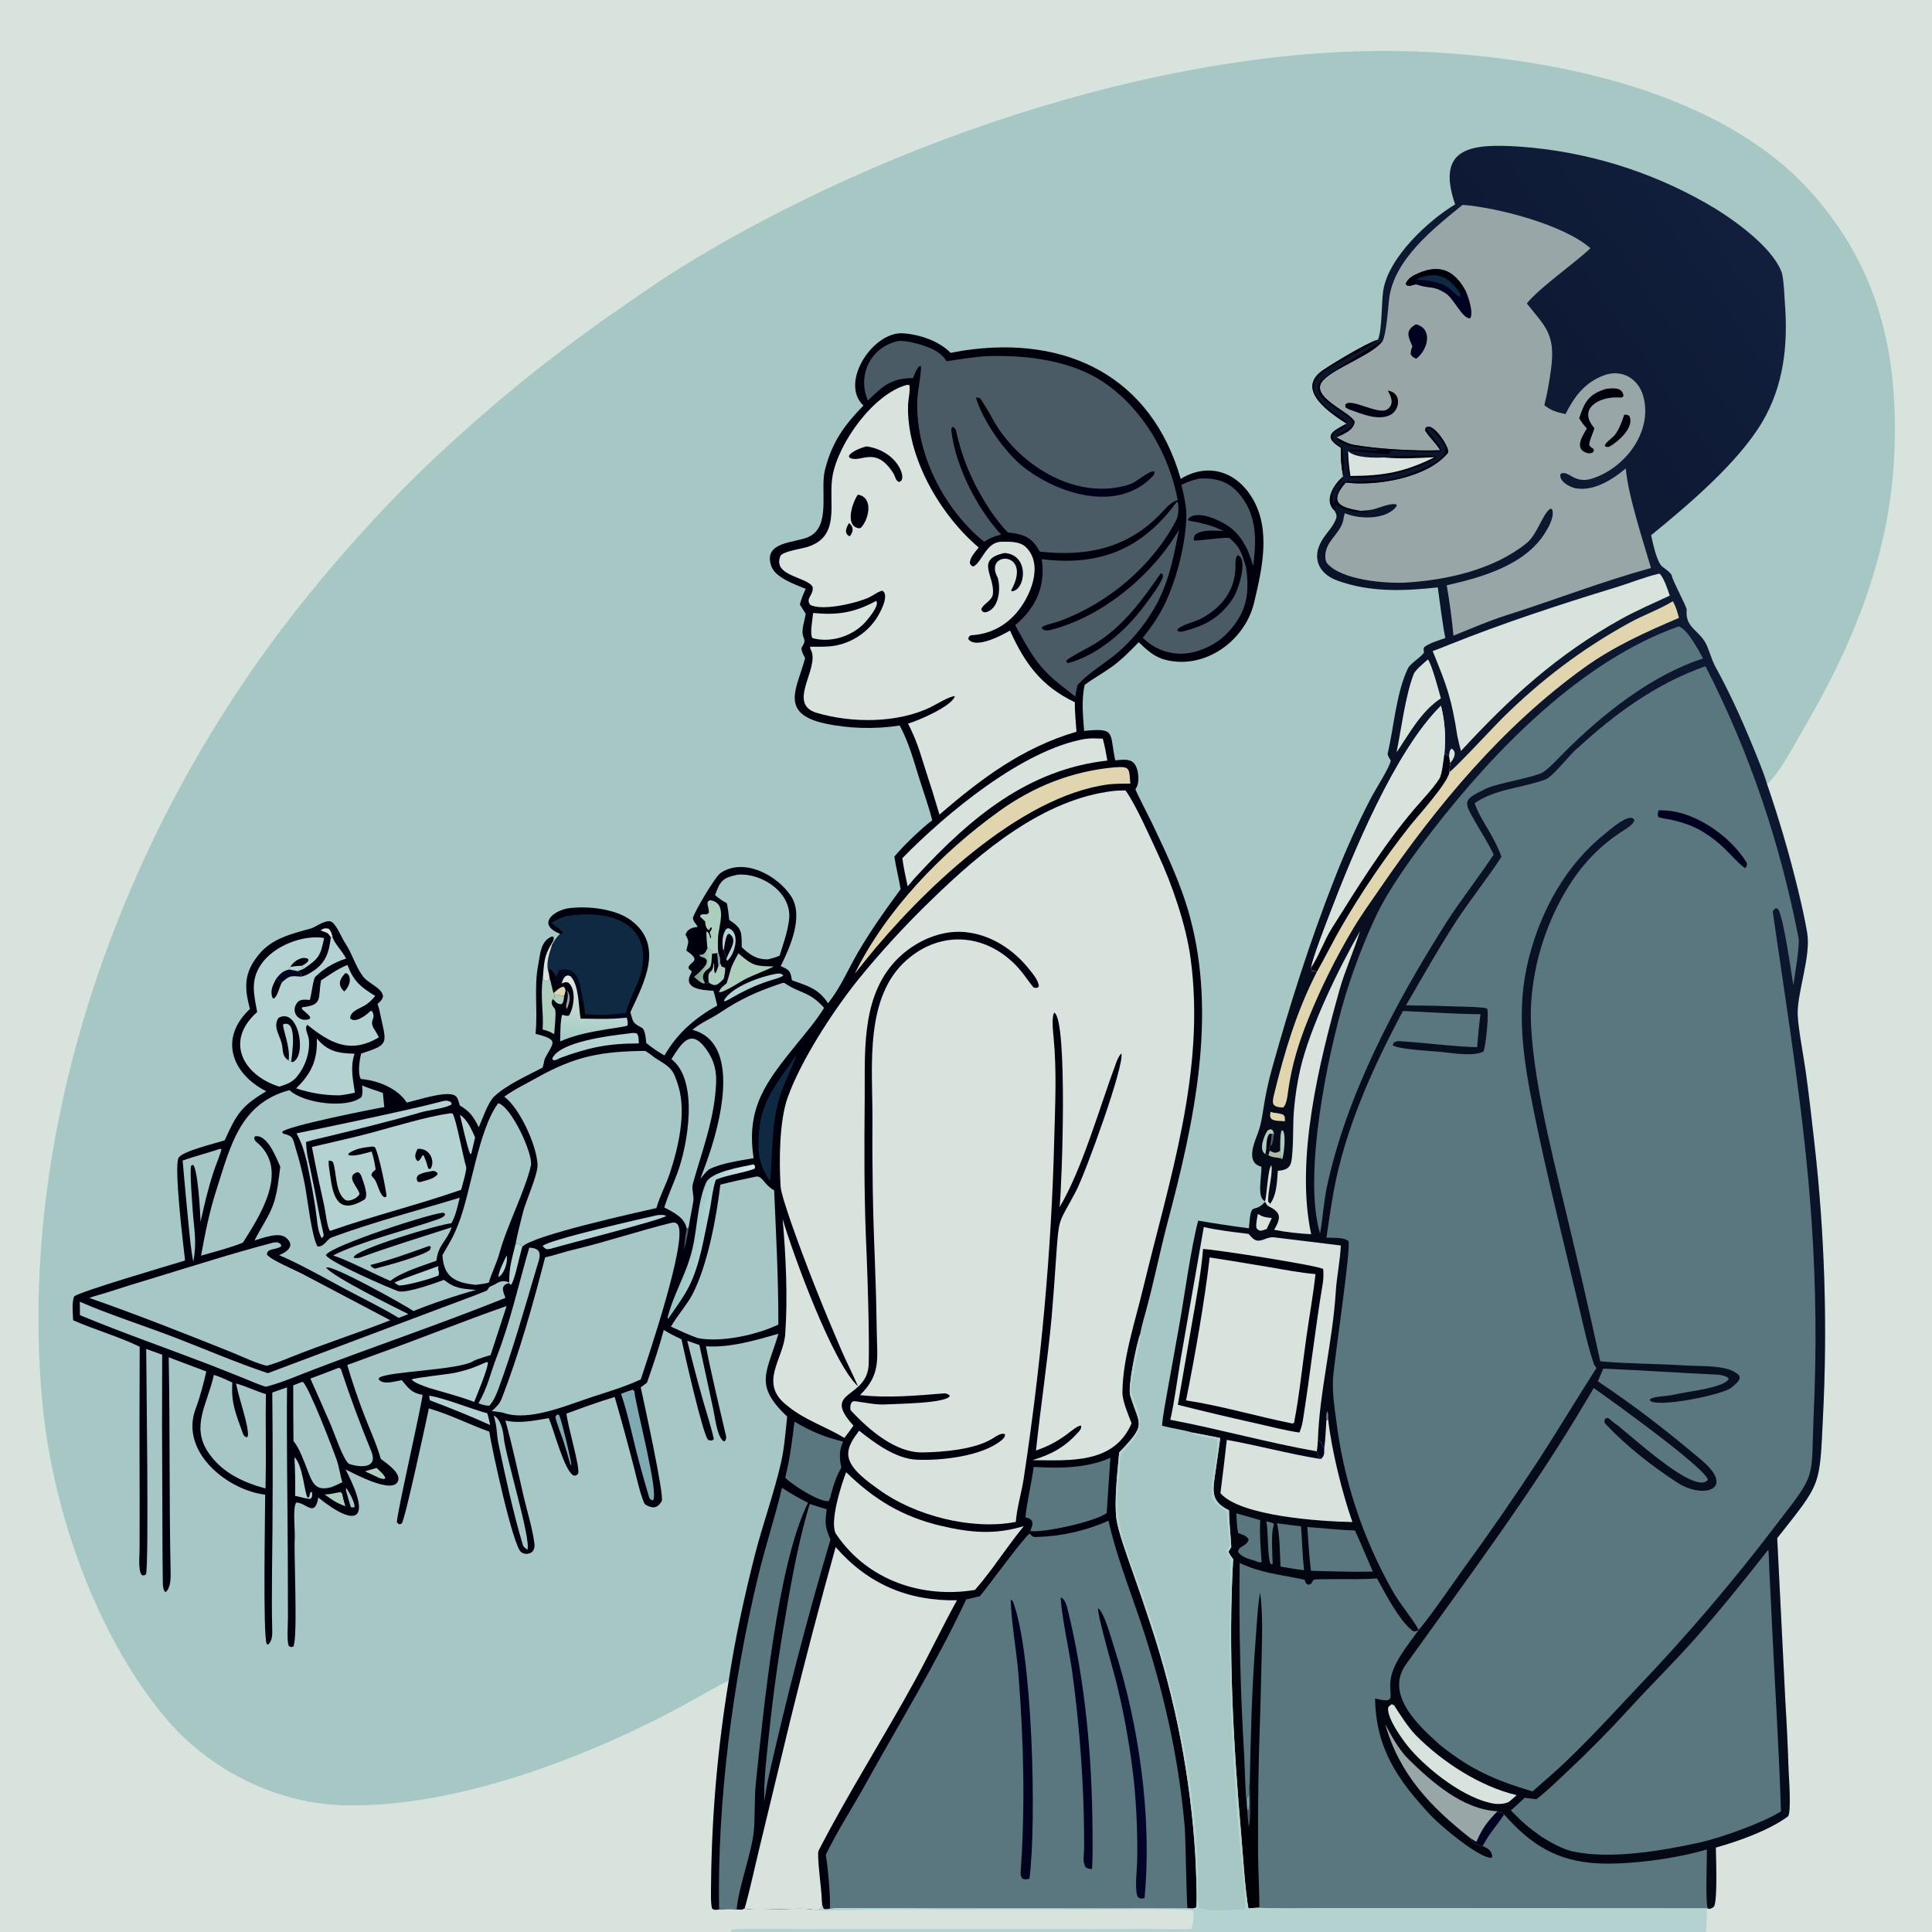<svg xmlns="http://www.w3.org/2000/svg" style="display: block;" viewBox="0 0 2048 2048" width="1024" height="1024" preserveAspectRatio="none"><defs><linearGradient id="Gradient1" gradientUnits="userSpaceOnUse" x1="1455.28" y1="413.461" x2="1452.07" y2="439.661"><stop class="stop0" offset="0" stop-opacity="1" stop-color="rgb(0,0,0)"></stop><stop class="stop1" offset="1" stop-opacity="1" stop-color="rgb(0,0,22)"></stop></linearGradient><linearGradient id="Gradient2" gradientUnits="userSpaceOnUse" x1="1006.12" y1="1563.8" x2="2197.78" y2="731.611"><stop class="stop0" offset="0" stop-opacity="1" stop-color="rgb(0,0,6)"></stop><stop class="stop1" offset="1" stop-opacity="1" stop-color="rgb(17,31,61)"></stop></linearGradient><linearGradient id="Gradient3" gradientUnits="userSpaceOnUse" x1="739.356" y1="1024.2" x2="753.484" y2="1024.66"><stop class="stop0" offset="0" stop-opacity="1" stop-color="rgb(121,163,141)"></stop><stop class="stop1" offset="1" stop-opacity="1" stop-color="rgb(169,203,189)"></stop></linearGradient><linearGradient id="Gradient4" gradientUnits="userSpaceOnUse" x1="724.482" y1="1309.17" x2="782.484" y2="1320.01"><stop class="stop0" offset="0" stop-opacity="1" stop-color="rgb(149,195,193)"></stop><stop class="stop1" offset="1" stop-opacity="1" stop-color="rgb(216,233,231)"></stop></linearGradient><linearGradient id="Gradient5" gradientUnits="userSpaceOnUse" x1="1272.6" y1="613.218" x2="1293.12" y2="649.603"><stop class="stop0" offset="0" stop-opacity="1" stop-color="rgb(0,0,0)"></stop><stop class="stop1" offset="1" stop-opacity="1" stop-color="rgb(0,0,21)"></stop></linearGradient><linearGradient id="Gradient6" gradientUnits="userSpaceOnUse" x1="352.23" y1="1261.23" x2="378.842" y2="1243.72"><stop class="stop0" offset="0" stop-opacity="1" stop-color="rgb(0,0,0)"></stop><stop class="stop1" offset="1" stop-opacity="1" stop-color="rgb(0,0,23)"></stop></linearGradient><linearGradient id="Gradient7" gradientUnits="userSpaceOnUse" x1="1132.54" y1="435.322" x2="1121.66" y2="518.786"><stop class="stop0" offset="0" stop-opacity="1" stop-color="rgb(0,0,5)"></stop><stop class="stop1" offset="1" stop-opacity="1" stop-color="rgb(1,1,26)"></stop></linearGradient><linearGradient id="Gradient8" gradientUnits="userSpaceOnUse" x1="628.083" y1="1102.31" x2="632.561" y2="1038.13"><stop class="stop0" offset="0" stop-opacity="1" stop-color="rgb(161,203,196)"></stop><stop class="stop1" offset="1" stop-opacity="1" stop-color="rgb(227,230,225)"></stop></linearGradient><linearGradient id="Gradient9" gradientUnits="userSpaceOnUse" x1="609.349" y1="1072.89" x2="626.289" y2="1041.37"><stop class="stop0" offset="0" stop-opacity="1" stop-color="rgb(0,0,2)"></stop><stop class="stop1" offset="1" stop-opacity="1" stop-color="rgb(3,9,33)"></stop></linearGradient><linearGradient id="Gradient10" gradientUnits="userSpaceOnUse" x1="1170.35" y1="1859.61" x2="1209.54" y2="1858.21"><stop class="stop0" offset="0" stop-opacity="1" stop-color="rgb(0,0,19)"></stop><stop class="stop1" offset="1" stop-opacity="1" stop-color="rgb(2,5,40)"></stop></linearGradient></defs><path transform="translate(0,0)" fill="rgb(217,227,221)" d="M 0 0 L 2048 0 L 2048 2048 L 1808.46 2048 L 775.579 2048 L 0 2048 L 0 0 z"></path><path transform="translate(0,0)" fill="rgb(166,199,196)" d="M 772.453 1781.83 C 767.734 1783.1 742.652 1797.59 736.014 1801.28 C 721.203 1809.61 706.176 1817.55 690.948 1825.09 C 596.131 1872.21 471.523 1916.54 364.492 1913.66 C 294.229 1911.78 226.035 1878.25 179.197 1825.5 C 103.174 1737.61 55.864 1602.79 44.969 1487.41 C 17.745 1199.07 125.179 896.338 297.973 667.679 C 348.652 600.615 414.821 526.669 476.003 471.448 C 533.813 418.214 595.387 369.219 660.245 324.844 C 679.915 311.158 699.524 297.35 719.878 284.693 C 939.285 148.249 1253.42 41.769 1512.87 55.083 C 1649.58 62.098 1823.64 96.857 1919.37 203.175 C 1993.4 285.397 2013.64 380.094 2007.68 488.145 C 2001.91 592.869 1962.26 687.673 1909.35 776.973 C 1899.81 793.074 1887.02 818.736 1873.15 831.191 C 1885.93 868.381 1896.98 906.146 1906.24 944.365 C 1909.56 958.226 1913.47 975.27 1915.73 989.239 C 1919.74 1014.04 1904.81 1052.63 1905.61 1075.69 C 1906.11 1090.11 1912.24 1121.7 1914.36 1137.44 C 1917.75 1162.53 1920.61 1186.78 1923.37 1211.99 C 1934.25 1307.91 1937.29 1404.55 1932.48 1500.97 C 1928.77 1577.22 1931 1570.7 1883.91 1630.51 L 1892.52 1802.87 C 1894.02 1827.23 1895.16 1851.6 1895.95 1875.99 C 1896.23 1882.66 1899.22 1922.56 1895.12 1925.58 C 1875.03 1940.33 1842.83 1951.8 1818.84 1958.5 C 1818.98 1968.58 1820.8 2013.53 1816.97 2021.02 C 1814.58 2022.89 1814.74 2022.78 1811.79 2023.56 L 1809.39 2022.82 L 1508.46 2022.66 L 1399.23 2022.68 C 1378.58 2022.68 1355.38 2023.23 1335 2022.23 C 1331.39 2022.25 1327.07 2022.71 1323.41 2022.98 C 1319.98 2005.75 1317.32 1962.94 1315.68 1944.09 C 1307.43 1849.5 1301.65 1747.48 1307.22 1652.64 C 1306.02 1651.06 1302.32 1646.8 1302.39 1644.6 C 1302.39 1644.6 1305.22 1639.98 1305.22 1639.98 C 1304.55 1627.23 1302.89 1613.65 1302.82 1600.96 C 1285.05 1592.43 1285.05 1582.71 1287.74 1565.03 C 1289.77 1551.61 1291.62 1537.85 1293.53 1524.38 C 1283.72 1522.34 1273.89 1520.41 1264.04 1518.6 L 1263.73 1519.43 C 1267.64 1522.12 1284.57 1524.23 1290.35 1525.28 C 1292.47 1542.44 1283.04 1567.69 1284.59 1585.18 C 1285.36 1593.83 1294.44 1597.52 1300.46 1602.47 C 1300.86 1612.62 1302.51 1622.57 1303.35 1632.68 C 1303.84 1638.58 1304.54 1638.58 1300.42 1643 C 1300.5 1647.71 1304.44 1650.41 1304.43 1652.1 C 1304.27 1682.7 1303.95 1713.44 1303.92 1744.12 C 1304.26 1817.27 1308.08 1890.36 1315.37 1963.15 C 1316.1 1970.79 1321.87 2020.4 1319.97 2024.01 C 1311.01 2024.76 1276.53 2027.09 1270.79 2022.48 C 1269.28 2015.24 1269.87 2004.09 1269.74 1996.32 C 1268.21 1891.18 1244.87 1785.73 1209.84 1687.06 C 1194.89 1644.94 1178.39 1611.18 1185.83 1566.67 C 1186.47 1562.79 1186.93 1542.83 1188.82 1540.79 C 1214.6 1513.02 1211.77 1508.96 1198.73 1475.41 C 1196.7 1470.07 1210.42 1417.23 1208.58 1414.18 C 1204.65 1425.54 1195.25 1470.06 1198.09 1479.32 C 1208.24 1512.47 1216.03 1508.56 1186.36 1539.74 C 1184.61 1559.83 1180.92 1591.52 1183.54 1610.67 C 1185.2 1622.81 1194.89 1649.71 1199.2 1662 C 1206.54 1682.56 1213.59 1703.22 1220.36 1723.98 C 1246.23 1802.46 1261.93 1883.94 1267.06 1966.42 C 1267.47 1974.11 1269.5 2017.09 1267.96 2021.91 C 1264.38 2023.81 1263.57 2023.01 1258.84 2022.9 L 990.725 2022.8 L 919.03 2022.58 C 909.651 2022.55 888.416 2022.02 879.747 2023.27 C 876.532 2024.11 876.719 2024.18 873.466 2023.73 C 871.333 2021.1 871.637 2018.46 871.118 2014.64 C 870.915 2018.35 871.412 2021.24 869.519 2023.85 C 866.222 2024.56 864.661 2024.33 861.35 2024.18 C 849.461 2021.49 798.159 2026.46 789.322 2023.03 C 785.664 2024.93 785.622 2024.2 780.855 2024.1 C 775.681 2023.19 767.535 2023.73 762.268 2024.07 C 759.104 2024.49 757.764 2025.04 755.068 2023.41 C 753.044 2019.42 753.751 2001.09 753.788 1995.7 C 754.529 1924.04 760.769 1852.54 772.453 1781.83 z"></path><path transform="translate(0,0)" fill="rgb(0,0,13)" d="M 915.303 429.879 C 889.534 405.982 925.288 350.856 957.667 353.319 C 974.946 354.634 995.514 361.507 1007.76 374.063 C 1012.49 373.192 1017.26 372.204 1022.02 371.494 C 1130.32 355.329 1220.34 398.87 1251.6 507.595 C 1280.69 489.955 1310.63 499.801 1327.54 528.073 C 1347.52 561.491 1337.85 603.178 1329.44 638.651 C 1319.84 679.222 1277.62 709.819 1236.02 699.597 C 1223.57 696.504 1216.15 689.34 1207.08 680.778 C 1197.59 690.515 1189.5 698.901 1178.37 706.971 C 1169.38 713.485 1158.38 719.485 1149.78 726.038 C 1146.27 741.988 1147.94 758.576 1149.23 774.801 C 1183.52 771.247 1175.81 776.844 1182.23 806.033 C 1188.59 805.475 1197.33 803.834 1202.06 808.992 C 1207.24 814.631 1208.63 830.616 1203.57 836.462 C 1204.62 840.212 1218.08 866.034 1220.83 871.809 C 1236.11 903.759 1251.65 936.421 1261.06 970.717 C 1290.33 1077.31 1265.65 1190.16 1238.05 1294.36 C 1228.93 1328.81 1222.12 1364.44 1212.21 1398.82 C 1210.85 1403.55 1209.48 1409.32 1208.58 1414.18 C 1204.65 1425.54 1195.25 1470.06 1198.09 1479.32 C 1208.24 1512.47 1216.03 1508.56 1186.36 1539.74 C 1184.61 1559.83 1180.92 1591.52 1183.54 1610.67 C 1185.2 1622.81 1194.89 1649.71 1199.2 1662 C 1206.54 1682.56 1213.59 1703.22 1220.36 1723.98 C 1246.23 1802.46 1261.93 1883.94 1267.06 1966.42 C 1267.47 1974.11 1269.5 2017.09 1267.96 2021.91 C 1264.38 2023.81 1263.57 2023.01 1258.84 2022.9 L 990.725 2022.8 L 919.03 2022.58 C 909.651 2022.55 888.416 2022.02 879.747 2023.27 C 876.532 2024.11 876.719 2024.18 873.466 2023.73 C 871.333 2021.1 871.637 2018.46 871.118 2014.64 C 870.915 2018.35 871.412 2021.24 869.519 2023.85 C 866.222 2024.56 864.661 2024.33 861.35 2024.18 C 849.461 2021.49 798.159 2026.46 789.322 2023.03 C 785.664 2024.93 785.622 2024.2 780.855 2024.1 C 775.681 2023.19 767.535 2023.73 762.268 2024.07 C 759.104 2024.49 757.764 2025.04 755.068 2023.41 C 753.044 2019.42 753.751 2001.09 753.788 1995.7 C 754.529 1924.04 760.769 1852.54 772.453 1781.83 C 778.958 1738.16 789.148 1691.9 800.031 1648.99 C 808.362 1616.14 820.612 1582.8 828.101 1549.66 C 831.347 1535.29 832.885 1516.44 834.411 1501.62 C 798.453 1467.58 813.145 1455.12 825.128 1413.84 C 801.071 1420.76 773.232 1428.95 748.317 1427.09 C 754.468 1458.91 762.372 1490.6 769.592 1522.18 C 770.121 1524.5 769.544 1526.04 768.194 1527.82 L 766.819 1527.65 C 760.208 1523.09 757.856 1501.99 755.989 1493.33 L 741.382 1425.77 L 728.531 1421.25 C 733.694 1442.43 739.256 1463.52 745.214 1484.49 C 746.93 1490.5 756.425 1521.41 756.64 1525.64 L 754.845 1526.94 C 753.468 1526.85 751.712 1527.11 750.588 1526.19 C 745.337 1521.93 725.166 1433.25 722.42 1419.72 C 715.11 1416.3 710.512 1413.98 703.629 1409.83 C 698.549 1428.94 692.277 1447.14 685.796 1465.81 L 679.208 1470.63 C 682.106 1484.21 704.347 1585.09 701.482 1591.12 C 700.122 1593.99 697.17 1597.19 693.919 1597.74 C 691.441 1598.16 687.961 1597.07 685.81 1595.86 C 683.849 1594.76 683.189 1594.22 682.367 1592.15 C 677.615 1580.17 674.835 1565.98 671.49 1553.47 C 665.219 1529.17 658.588 1504.96 651.6 1480.85 C 634.295 1486.06 617.448 1492.24 600.497 1498.47 C 601.74 1511.96 615.028 1555.02 612.855 1562.21 C 609.974 1564.6 611.556 1564.06 608.055 1564.15 C 598.266 1559.22 587.666 1517.31 581.738 1503.28 C 566.317 1505.82 551.02 1509.28 535.714 1505.81 C 543.226 1532.53 548.886 1559.97 555.251 1587 C 558.879 1602.41 563.909 1618.3 566.179 1633.95 C 566.605 1636.88 567.031 1640.07 565.692 1642.84 C 564.59 1645.13 562.43 1646.48 559.988 1646.99 C 557.272 1647.56 554.676 1646.94 552.44 1645.33 C 543.551 1638.93 520.475 1531.26 518.651 1517.59 C 496.498 1509.66 477.925 1499.77 454.629 1492.95 C 451.594 1507.25 429.373 1611.01 425.901 1614.77 C 424.749 1616.01 424.242 1615.64 422.685 1615.67 L 420.804 1613.86 C 419.507 1609.46 445.697 1495.79 447.978 1478.64 C 436.374 1476.64 433.031 1471.74 425.849 1463 C 418.365 1464.23 406.518 1468.41 401.394 1462.26 L 401.88 1460.53 C 410.455 1453.62 487.283 1452.56 502.219 1442.53 C 504.066 1441.29 517.234 1437.22 520.056 1436.42 L 537.036 1384.43 C 491.003 1400.47 444.739 1419.32 398.7 1435.71 C 388.425 1439.36 378.51 1443.42 368.107 1446.85 C 372.536 1462.55 379.58 1482.92 385.416 1498.25 C 391.886 1515.24 398.457 1528.66 403.686 1546.54 C 409.901 1551.2 424.688 1561.18 422.095 1569.47 C 417.172 1585.22 374.021 1561.26 366.304 1557.69 C 366.851 1558.74 367.393 1559.8 367.929 1560.85 C 393.267 1610.79 379.027 1620.79 337.425 1587.47 C 333.682 1608.79 325.493 1593.62 314.368 1592.67 C 309.851 1595.76 313.009 1624.19 312.472 1630.57 C 311.315 1644.3 315.945 1737.65 310.913 1745.44 C 307.696 1746.16 309.219 1746.33 306.201 1744.83 C 303.874 1740.59 305.226 1721.69 305.236 1715.31 L 305.07 1649.25 C 304.777 1590.34 303.734 1529.29 304.25 1470.65 L 288.627 1476.16 C 289.29 1539.74 289.198 1603.32 288.348 1666.89 C 288.239 1687.22 287.972 1707.56 288.589 1727.88 C 288.738 1732.76 288.466 1740.19 284.094 1743.35 L 282.672 1742.64 C 278.65 1732.53 281.038 1606.14 281.105 1584.49 C 278.849 1584.16 276.603 1583.77 274.371 1583.3 C 235.717 1575.18 191.161 1536.51 207.398 1493.32 C 211.872 1481.43 215.929 1466.23 218.68 1453.82 L 178.818 1438.79 C 180.332 1514.82 179.239 1591.42 180.885 1667.49 C 181.016 1673.58 180.698 1684.12 175.342 1687.8 C 173.126 1685.86 172.655 1681.28 172.613 1678.45 C 172.178 1648.92 172.173 1619.38 172.067 1589.85 C 171.716 1538.58 171.663 1487.31 171.908 1436.04 L 154.99 1429.93 C 155.027 1451.12 158.035 1661.04 154.706 1668.94 C 151.744 1670.34 153.203 1670.23 150.211 1669.53 C 146.263 1664.55 147.941 1649.42 147.963 1642.5 L 148.026 1593.55 C 147.765 1538.22 147.783 1482.89 148.083 1427.57 C 126.239 1416.93 100.16 1409.5 77.558 1399.55 C 77.182 1391.8 76.026 1381.56 78.499 1374.38 C 83.418 1369.37 181.582 1340.72 196.184 1336.19 C 194.318 1320.12 184.207 1236.81 189.288 1227.33 C 193.081 1220.26 228.845 1211.92 238.192 1208.77 C 250.909 1180.61 255.856 1172.55 282.259 1156.8 C 246.015 1138.43 231.4 1100.84 264.931 1069.6 C 258.886 1046.72 258.282 1031.3 274.545 1011.62 C 288.54 994.568 309.412 989.849 329.598 984.221 C 335.232 982.65 347.437 972.405 353.106 978.374 C 358.599 984.158 361.847 993.677 366.361 1000.5 C 373.346 1011.07 376.644 1023.76 384.036 1033.98 C 389.967 1042.93 405.413 1046.92 406.009 1056.35 C 404.925 1060.25 403.228 1061.31 400.226 1064.28 C 402.23 1069.85 402.484 1072.52 403.666 1077.93 C 409.945 1106.68 412.275 1107.32 382.739 1116.85 C 381.239 1123.74 378.807 1137.77 382.55 1143.8 C 399.852 1145.15 421.608 1153.53 431.111 1168.77 C 443.551 1166.06 470.916 1156.54 481.491 1160.91 C 485.304 1162.49 486.298 1167.99 487.339 1171.76 C 498.331 1178.35 501.799 1183.65 507.549 1194.94 C 511.594 1185.72 517.193 1168.72 523.931 1162.29 C 536.73 1150.09 559.566 1139.88 575.224 1131.7 C 575.364 1131.11 576.593 1126.48 576.592 1126.4 C 576.488 1120.2 587.459 1108.79 585.44 1103.98 C 583.518 1099.4 572.281 1097.25 567.667 1095.88 C 570.287 1071.73 565.74 1046.94 570.63 1022.2 C 572.678 1011.84 572.789 997.318 585.378 992.576 L 586.974 993.461 C 586.928 997.682 586.642 996.771 584.229 1000.98 L 585.011 1002.25 C 587.441 997.645 590.062 993.608 593.791 989.974 L 592.436 989.395 C 568.737 979.049 587.859 964.737 602.994 962.746 C 622.623 960.164 652.129 963.217 668.528 975.311 C 705.078 1002.27 681.836 1043.25 668.2 1073.01 C 671.294 1084 670.582 1084.19 680.393 1089.5 C 684.054 1091.48 684.524 1100.85 685.017 1105.53 C 692.215 1111.46 696.278 1114.07 704.367 1118.83 C 718.169 1095.05 736.483 1079.19 760.328 1065.93 C 759.15 1061.18 757.752 1054.74 756.194 1050.25 C 744.781 1049.65 722.323 1048.37 733.062 1030.88 L 732.861 1029.04 C 729.821 1026.82 730.584 1028.21 729.83 1025.14 C 732.534 1018.71 743.886 1018.73 727.533 1007.69 C 729.564 998.108 731.087 998.705 726.786 991.06 C 727.902 985.135 734.002 982.852 739.505 982.691 C 738.001 978.469 735.442 978.492 734.481 973.256 C 735.584 967.404 758.048 929.311 763.761 925.443 C 788.598 908.628 824.374 927.923 838.84 950.457 C 852.053 971.438 837.41 1004.36 827.575 1024.12 C 837.081 1028.35 837.703 1028.92 839.514 1039.13 C 856.601 1045.42 867.179 1047.66 877.847 1063.48 C 891.867 1045.52 898.247 1028.79 909.666 1009.27 C 923.334 985.903 938.584 964.384 954.677 942.677 C 952.832 930.687 949.782 919.424 948.034 908.073 C 956.294 897.832 977.444 877.362 988.231 869.55 C 984.252 854.112 978.898 839.431 974.177 824.281 C 967.876 804.059 963.722 788.197 953.756 769.068 C 928.126 773.125 899.903 772.429 874.585 766.949 C 824.86 756.186 845.671 728.288 853.445 697.535 C 851.629 693.981 849.53 690.836 849.58 686.917 L 850.166 685.877 C 852.824 681.057 853.703 680.255 851.567 674.914 C 848.866 668.158 853.096 658.005 854.077 650.627 L 847.886 640.838 C 849.762 633.815 851.08 630.903 854.07 624.226 C 842.595 619.402 821.657 612.439 817.454 599.711 C 808.892 573.787 842.691 575.728 857.077 569.179 C 881.795 557.928 868.566 518.289 874.804 496.956 C 882.326 468.131 895.115 450.558 915.303 429.879 z"></path><path transform="translate(0,0)" fill="rgb(90,119,128)" d="M 1038.71 1692.05 C 1045.65 1684.04 1086.98 1627.43 1091.46 1625.69 C 1094.68 1628.72 1094.31 1629.38 1099.37 1629.26 C 1125.49 1628.47 1151.21 1622.62 1175.1 1612.04 C 1181.92 1644.32 1197.42 1684.74 1208.54 1717.66 C 1232.74 1789.29 1249.44 1861.72 1255.92 1937.32 C 1256.77 1947.23 1257.8 2019.96 1258.84 2022.9 L 990.725 2022.8 L 919.03 2022.58 C 909.651 2022.55 888.416 2022.02 879.747 2023.27 C 880.45 2011.23 877.597 1978.17 875.372 1966.18 C 887.571 1940.89 903.185 1917.04 916.791 1892.52 C 952.755 1827.7 992.834 1762.55 1024.18 1695.47 L 1038.71 1692.05 z"></path><path transform="translate(0,0)" fill="rgb(1,2,31)" d="M 1071.35 1695.57 L 1073.55 1697.22 C 1094.64 1750.33 1099.03 1932.66 1091.24 1991.53 C 1087.43 1992.38 1086.54 1992.61 1083.57 1991.27 C 1082.33 1989.38 1081.71 1987.24 1081.87 1985 C 1086.88 1916.14 1085.1 1846.64 1079.84 1777.82 C 1077.76 1750.52 1072.29 1722.88 1071.35 1695.57 z"></path><path transform="translate(0,0)" fill="url(#Gradient10)" d="M 1163.97 1704.84 C 1170.25 1708.13 1178.35 1738.05 1180.8 1745.64 C 1207.4 1827.89 1221.35 1925.91 1213.28 2012.13 C 1208.42 2012.8 1208.8 2012.87 1206.02 2010.83 C 1202.48 2002.71 1205.39 1981.52 1205.48 1971.66 C 1205.88 1945.55 1204.89 1919.44 1202.53 1893.43 C 1198.84 1857.52 1192.72 1821.9 1184.24 1786.81 C 1180.98 1772.82 1163.5 1713.74 1163.97 1704.84 z"></path><path transform="translate(0,0)" fill="rgb(1,2,31)" d="M 1124.42 1693.26 C 1129.04 1695.11 1130.7 1701.8 1131.87 1706.57 C 1150.33 1781.61 1157.55 1861.14 1158.09 1938.33 C 1158.18 1952.5 1158.48 1967.27 1157.63 1981.22 C 1154.31 1980.95 1153.69 1981.2 1150.89 1979.39 C 1147.11 1973.83 1149.22 1965.16 1149.24 1958.51 C 1149.2 1946.23 1149.06 1933.96 1148.81 1921.69 C 1147.41 1871.36 1143.28 1821.14 1136.45 1771.25 C 1133.74 1752.15 1124.73 1709.75 1124.42 1693.26 z"></path><path transform="translate(0,0)" fill="rgb(217,227,221)" d="M 885.829 1639.97 C 920.075 1679.29 962.794 1697.29 1014.41 1696.37 C 999.243 1723.85 985.26 1753.34 969.824 1781.51 C 936.76 1841.85 899.14 1900.8 867.738 1961.74 C 865.578 1965.93 870.987 2003.79 871.106 2013.14 L 871.118 2014.64 C 870.915 2018.35 871.412 2021.24 869.519 2023.85 C 866.222 2024.56 864.661 2024.33 861.35 2024.18 C 849.461 2021.49 798.159 2026.46 789.322 2023.03 C 794.717 2004.7 800.316 1978.12 804.958 1959.21 L 838.298 1821.21 C 853.224 1760.56 869.07 1700.14 885.829 1639.97 z"></path><path transform="translate(0,0)" fill="rgb(90,119,128)" d="M 828.936 1577.14 C 838.781 1583.45 845.99 1587.75 856.557 1593.02 C 823.86 1658.49 809.173 1814.99 801.148 1890.94 C 799.436 1907.13 800.627 1928.92 798.797 1943.56 C 795.86 1967.07 783.019 2000.39 780.855 2024.1 C 775.681 2023.19 767.535 2023.73 762.268 2024.07 C 760.21 1909.16 776.868 1782.36 803.631 1670.96 C 811.11 1639.83 821.734 1607.85 828.936 1577.14 z"></path><path transform="translate(0,0)" fill="rgb(16,41,67)" d="M 584.452 978.364 C 592.562 973.585 597.23 971.234 606.774 970.15 C 649.37 965.312 692.342 979.725 679.339 1032.18 C 676.523 1043.54 664.79 1063.75 663.923 1073.64 C 664.473 1076.16 664.65 1076.26 664.354 1078.77 L 651.16 1079.8 C 639.028 1080.28 627.552 1080 615.423 1079.77 C 613.217 1067.15 613.904 1044.06 604.673 1034.8 C 601.071 1033.72 602.772 1033.64 599.384 1034.88 C 596.623 1037.77 596.666 1038.54 595.484 1042.54 L 594.87 1040.6 C 592.98 1040.12 591.191 1039.62 589.318 1039.08 L 588.45 1037.38 L 589.279 1035.26 C 587.487 1031.42 586.635 1030.12 583.447 1027.45 L 582.065 1027.96 L 581.698 1031.32 C 578.268 1022.47 582.078 1010.69 585.011 1002.25 C 587.441 997.645 590.062 993.608 593.791 989.974 L 596.171 989.934 L 596.671 988.604 C 593.828 984.609 588.583 981.802 584.452 978.364 z"></path><path transform="translate(0,0)" fill="url(#Gradient9)" d="M 589.279 1035.26 C 591.294 1032.47 591.401 1031.89 592.108 1028.68 C 607.309 1024.31 613.066 1033.65 615.531 1047.11 C 617.22 1056.32 619.201 1065.83 620.343 1075.14 C 629.18 1075.63 635.949 1076.08 644.842 1075.53 C 646.698 1076.73 649.57 1078.42 651.16 1079.8 C 639.028 1080.28 627.552 1080 615.423 1079.77 C 613.217 1067.15 613.904 1044.06 604.673 1034.8 C 601.071 1033.72 602.772 1033.64 599.384 1034.88 C 596.623 1037.77 596.666 1038.54 595.484 1042.54 L 594.87 1040.6 C 592.98 1040.12 591.191 1039.62 589.318 1039.08 L 588.45 1037.38 L 589.279 1035.26 z"></path><path transform="translate(0,0)" fill="rgb(1,2,31)" d="M 663.923 1073.64 C 664.473 1076.16 664.65 1076.26 664.354 1078.77 L 651.16 1079.8 C 649.57 1078.42 646.698 1076.73 644.842 1075.53 C 651.659 1075.08 657.153 1074.54 663.923 1073.64 z"></path><path transform="translate(0,0)" fill="url(#Gradient8)" d="M 595.484 1042.54 C 596.666 1038.54 596.623 1037.77 599.384 1034.88 C 602.772 1033.64 601.071 1033.72 604.673 1034.8 C 613.904 1044.06 613.217 1067.15 615.423 1079.77 C 627.552 1080 639.028 1080.28 651.16 1079.8 L 664.354 1078.77 C 665.246 1082.3 665.795 1083.45 665.188 1087.08 C 663.114 1088.36 646.558 1090.44 642.717 1091.11 C 625.672 1094.08 609.77 1096.87 593.81 1103.94 C 593.954 1097.84 593.837 1080.32 596.04 1075.73 C 597.553 1076.17 602.46 1077.79 603.495 1076.01 C 608.417 1067.56 611.198 1048.4 602.301 1041.53 C 598.393 1040.86 599.659 1041.03 595.484 1042.54 z"></path><path transform="translate(0,0)" fill="rgb(173,205,191)" d="M 575.197 1091.3 C 576.51 1071.73 572.462 1058.1 575.478 1035.59 L 576.327 1038.92 C 579.494 1040.34 577.953 1040.29 581.09 1039.32 C 582.447 1037.55 582.22 1038.34 582.518 1036.32 C 584.02 1040.84 585.725 1050.09 586.804 1052.72 L 588.163 1054.03 C 587.425 1057.86 588.355 1056.54 586.185 1059.12 C 582.121 1064.15 588.256 1068.62 588.576 1070.41 C 589.554 1075.88 587.85 1090.55 587.474 1096.19 C 582.21 1093.44 580.906 1092.74 575.197 1091.3 z"></path><path transform="translate(0,0)" fill="rgb(217,227,221)" d="M 584.229 1000.98 L 585.011 1002.25 C 582.078 1010.69 578.268 1022.47 581.698 1031.32 L 582.518 1036.32 C 582.22 1038.34 582.447 1037.55 581.09 1039.32 C 577.953 1040.29 579.494 1040.34 576.327 1038.92 L 575.478 1035.59 C 576.941 1020.23 576.517 1014.33 584.229 1000.98 z"></path><path transform="translate(0,0)" fill="rgb(173,205,191)" d="M 588.163 1054.03 L 597.993 1055.79 C 597.562 1059.34 597.777 1062.06 595.326 1064.42 C 590.737 1064.7 589.24 1062.34 586.185 1059.12 C 588.355 1056.54 587.425 1057.86 588.163 1054.03 z"></path><path transform="translate(0,0)" fill="rgb(225,213,176)" d="M 586.804 1052.72 C 590.662 1049.53 592.776 1046.72 597.411 1045.91 C 600.773 1049.1 599.22 1051.65 597.993 1055.79 L 588.163 1054.03 L 586.804 1052.72 z"></path><path transform="translate(0,0)" fill="rgb(217,227,221)" d="M 1180.82 838.394 C 1184.16 838.034 1189.55 838.001 1193.06 837.863 C 1203.58 852.027 1219.64 888.508 1227.61 905.624 C 1242.6 937.794 1257.33 980.668 1262.1 1016.04 C 1278.29 1136.17 1239.19 1251.39 1211.54 1366.52 C 1203.23 1401.12 1190.01 1440.38 1189.82 1476.04 C 1189.77 1485.16 1196.07 1499.84 1199.55 1508.73 C 1181.07 1552.12 1134.13 1548.09 1094.48 1547.81 C 1114.3 1541.86 1128.64 1534.14 1142.83 1518.43 C 1144.94 1516.1 1146.29 1514.5 1146.1 1511.34 C 1143.08 1510.37 1134.22 1518.05 1131.04 1520.39 C 1120.27 1528.3 1110.84 1533.22 1098.19 1537.61 C 1103.12 1490.94 1110.31 1444.14 1114.72 1396.9 C 1116.55 1375.29 1118.17 1353.66 1119.59 1332.02 C 1122.68 1287.82 1122.22 1297.71 1140.69 1262.5 C 1150.34 1244.12 1191.87 1130.42 1188.75 1116.73 C 1186.18 1118.78 1184.21 1123.84 1182.99 1127.09 C 1166.2 1171.89 1147.4 1239.1 1123.22 1279.64 C 1125.72 1256.04 1132.01 1081.43 1117.62 1073.45 C 1114.46 1077.26 1116.33 1094.16 1116.85 1099.51 C 1120.38 1136.23 1118.43 1172.2 1117.5 1209.05 C 1114.49 1328.86 1103.21 1448.75 1085.19 1567.2 C 1082.93 1582.08 1077.87 1598.54 1076.81 1613.32 L 1075.28 1613.59 C 1028.95 1621.94 969.624 1606.6 931.834 1579.17 C 920.963 1571.28 901.087 1557.82 899.319 1543.54 C 898.039 1533.19 905.133 1524.29 910.723 1516.56 C 927.183 1529.69 949.569 1546.38 971.963 1547.34 C 997.288 1548.43 1040.54 1543.93 1061.5 1526.85 C 1064.06 1524.76 1065.22 1523.37 1065.44 1520.55 C 1061.97 1518.03 1055.6 1522.87 1051.1 1525.52 C 1032.24 1536.65 999.076 1539.36 977.695 1539.63 C 948.901 1540 920.768 1515.31 901.864 1495.12 C 900.826 1492.51 900.982 1484.65 906.411 1485.36 C 916.378 1486.67 929.071 1489.42 938.879 1488.74 C 949.006 1488.04 1004.76 1487.79 1006.83 1479.46 C 1005.31 1477.92 1002.83 1476.87 1000.66 1477.05 C 971.635 1479.39 940.665 1482.25 911.649 1478.83 C 934.047 1456.91 929.732 1440.3 929.4 1411.24 C 929.057 1386.67 928.407 1362.1 927.448 1337.54 C 925.279 1286.15 924.405 1234.7 924.83 1183.26 C 924.756 1128.79 916.699 1056.67 961.174 1017.61 C 998.549 984.787 1047.54 990.066 1080.08 1026.7 C 1085.6 1032.92 1090.06 1040.14 1095.48 1046.6 C 1098.55 1047.58 1096.97 1047.41 1100.41 1046.71 L 1101.23 1044.89 C 1100.09 1038.51 1095.48 1033.07 1091.46 1028.03 C 1074.51 1006.5 1050.27 990.542 1022.54 988.021 C 993.907 985.407 964.157 1000.83 945.945 1022.31 C 912.505 1061.75 917.071 1118.54 916.613 1167.01 C 916.163 1214.63 916.007 1262.51 917.841 1310.12 C 919.206 1340.88 920.193 1371.65 920.801 1402.43 C 921.054 1416.69 921.196 1431.11 920.883 1445.35 C 920.039 1483.88 869.567 1472.73 904.733 1511.26 C 901.76 1515.5 898.18 1520.1 895.052 1524.3 C 874.975 1511.93 853.073 1505.46 834.326 1489.94 C 803.737 1466.33 830.387 1440.92 832.333 1414.55 C 835.185 1375.91 833.037 1330.85 829.638 1292.28 C 840.77 1329.89 882.783 1445.25 909.528 1469.55 C 903.675 1455.99 896.893 1442.92 890.978 1429.14 C 872.452 1385.97 854.496 1341.33 838.984 1297.01 C 836.104 1288.78 827.905 1264.74 827.48 1257.99 C 825.809 1231.51 826.05 1188.52 834.853 1163.71 C 848.861 1124.22 883.043 1071.74 909.251 1039.01 C 933.602 1009.01 959.757 980.521 987.571 953.703 C 1039.59 903.105 1106.02 846.825 1180.82 838.394 z"></path><path transform="translate(0,0)" fill="rgb(217,227,221)" d="M 960.961 408.095 C 962.531 407.832 962.347 407.993 964.003 408.273 C 965.095 414.072 962.759 423.231 962.577 429.537 C 960.999 484.47 996.318 545.576 1037.49 580.381 C 1033.5 585.465 1028.41 590.543 1028.02 596.822 C 1029.69 599.922 1028.55 598.699 1031.6 600.576 C 1041.09 596.288 1045.07 574.445 1061.63 574.282 C 1069.72 574.202 1080.99 573.689 1087.42 579.925 C 1106.82 598.752 1092.11 632.926 1077.16 650.073 C 1064.26 664.633 1048.62 672.127 1029.86 673.405 L 1028.88 673.466 C 1026.53 675.581 1027.32 674.338 1026.36 677.284 C 1033.84 688.392 1062.16 673.49 1070.63 668.385 C 1086.36 703.329 1103.74 727.348 1139.34 744.361 C 1139.15 752.833 1140.48 766.872 1141.13 775.637 C 1083.72 792.51 1040.18 825.353 995.846 863.49 C 991.214 847.657 986.31 831.906 981.137 816.242 C 975.031 796.893 971.805 785.103 962.535 766.994 C 973.06 764.213 1009.31 748.426 1012.19 738.035 C 1007.42 737.459 992.255 746.824 986.688 749.543 C 951.312 766.817 902.885 766.594 865.918 755.72 C 833.567 746.203 868.804 709.089 859.905 689.507 C 858.821 687.122 858.862 688.567 858.788 685.521 C 866.976 685.611 876.065 685.871 884.146 684.601 C 901.711 681.69 917.403 671.929 927.779 657.461 C 932.27 651.278 943.466 631.192 935.463 626.18 C 931.177 626.768 925.912 631.032 921.731 633.026 C 908.719 639.234 871.98 648.016 858.868 641.184 C 853.465 633.948 862.795 631.1 861.395 622.046 C 855.236 611.253 818.67 610.75 827.251 589.427 C 829.047 584.962 847.537 581.98 852.896 580.608 C 892.996 570.471 877.346 532.8 882.577 504.296 C 889.025 469.156 925.751 417.83 960.961 408.095 z"></path><path transform="translate(0,0)" fill="rgb(0,0,13)" d="M 1064.75 586.208 C 1092.15 588.019 1087.12 626.487 1072.24 626.798 L 1071.95 625.628 C 1072.53 624.562 1073.09 623.484 1073.62 622.394 C 1092.65 583.279 1042.26 584.7 1057.61 612.412 C 1061.12 624.007 1059.04 646.709 1044.02 649.157 C 1040.61 647.907 1041.79 649 1040.19 645.975 C 1041.28 640.749 1051.67 636.9 1052.48 629.833 C 1054.72 610.137 1033.29 593.175 1064.75 586.208 z"></path><path transform="translate(0,0)" fill="rgb(0,0,13)" d="M 918.656 473.191 C 933.723 475.316 948.556 484.099 954.767 498.412 C 956.426 502.236 958.338 509.765 952.831 510.91 C 949.805 509.212 949.462 507.157 948.036 503.833 L 947.449 502.437 C 928.671 472.122 913.338 490.387 901.787 485.719 C 900.134 485.051 900.606 485.233 899.83 483.532 C 901.987 478.528 913.585 474.333 918.656 473.191 z"></path><path transform="translate(0,0)" fill="rgb(0,0,13)" d="M 909.347 524.392 C 925.629 526.76 921.813 549.286 912.693 559.402 L 910.921 560.056 C 895.198 558.295 903.193 533.202 909.347 524.392 z"></path><path transform="translate(0,0)" fill="rgb(0,0,13)" d="M 900.042 554.443 C 905.205 558.564 904.746 563.88 900.709 568.531 C 894.111 565.547 897.276 558.89 900.042 554.443 z"></path><path transform="translate(0,0)" fill="rgb(75,91,101)" d="M 953.483 361.35 C 958.279 361.401 963.052 362.013 967.706 363.173 C 980.85 366.322 996.217 371.034 1003.42 382.919 C 1015.55 381.154 1036.16 377.765 1047.78 377.457 C 1089.08 376.359 1136.61 382.062 1171.25 406.129 C 1212.25 434.622 1239.25 481.748 1248.43 529.934 C 1241.68 532.381 1237.68 536.545 1232.94 541.739 C 1197.55 580.493 1153.62 590.467 1102.23 584.736 C 1093.48 569.022 1085.5 566.443 1068.47 564.409 C 1060.69 556.562 1055.55 549.495 1049.29 540.483 C 1032.03 514.021 1020.09 487.344 1013.5 456.674 C 1012.96 454.162 1011.89 453.606 1009.85 452.47 C 1008.5 453.653 1008.19 454.233 1008.42 456.284 C 1012.8 494.541 1035.99 539.405 1061.27 566.682 C 1052.93 568.904 1050.21 569.937 1043.16 574.281 C 999.201 538.41 969.152 478.096 972.567 421.012 C 972.896 415.516 977.403 390.521 976.03 387.8 L 974.223 388.332 C 970.745 392.714 969.924 395.599 967.846 400.746 C 944.274 401.134 936.37 408.852 920.029 424.547 C 908.048 397.084 923.969 366.293 953.483 361.35 z"></path><path transform="translate(0,0)" fill="url(#Gradient7)" d="M 1034.5 421.403 C 1037.35 421.812 1038.54 421.344 1039.99 423.554 C 1043.59 429.445 1047.56 435.317 1050.77 441.473 C 1077.06 491.839 1140.47 532.175 1197.74 513.368 C 1205.1 510.948 1216.67 499.552 1223.16 499.528 L 1223.98 500.864 L 1222.99 503.66 C 1186.62 543.947 1122.75 524.502 1085.45 495.478 C 1065.41 479.881 1041.55 445.771 1034.5 421.403 z"></path><path transform="translate(0,0)" fill="rgb(166,199,196)" d="M 534.499 1162.51 C 547.949 1153.21 556.304 1149.62 569.431 1142.26 C 610.392 1119.28 637.98 1114.48 683.947 1114.01 C 688.941 1116.83 692.214 1120.12 695.585 1122.17 C 711.522 1131.88 713.789 1133.62 719.282 1151.91 C 727.682 1179.89 718.843 1217.24 709.915 1244.16 C 705.926 1256.19 699.542 1267.45 695.836 1280.56 C 675.415 1285.23 563.033 1309.97 553.655 1321.69 C 551.864 1318.31 550.229 1319.08 546.548 1318.51 C 548.685 1307.13 551.62 1296.34 554.213 1285.68 C 557.215 1273.33 570.321 1245.19 569.819 1234.47 C 568.857 1213.89 550.801 1174.44 534.499 1162.51 z"></path><path transform="translate(0,0)" fill="rgb(166,199,196)" d="M 711.932 1296.2 C 712.67 1296.09 713.818 1295.88 714.541 1295.95 C 716.599 1296.14 718.008 1297.09 718.939 1298.95 C 728.13 1317.36 687.161 1438.09 679.243 1462.23 C 662.576 1469.97 645.448 1475.05 627.987 1480.72 C 601.498 1489.32 560.653 1507.47 533.28 1497.51 C 529.318 1496.67 525.273 1496.27 521.249 1495.77 C 525.378 1492.32 529.613 1488.14 531.598 1483.07 C 550.03 1436.02 565.315 1381.56 577.869 1332.82 C 586.729 1331 597.326 1327.24 606.455 1325.08 C 641.674 1316.73 677.011 1304.77 711.932 1296.2 z"></path><path transform="translate(0,0)" fill="rgb(166,199,196)" d="M 383.816 1150.49 C 387.517 1152.58 400.461 1156.5 405.86 1158.57 L 407.339 1173.57 C 394.814 1175.64 302.967 1193.99 299.074 1199.87 L 300.032 1201.65 C 311.576 1204.5 310.077 1206.43 313.487 1217.47 C 317.293 1229.77 320.453 1242.26 322.955 1254.88 C 325.787 1269.18 330.502 1312.16 336.645 1321.28 C 343.206 1322.22 346.746 1313.53 351.205 1311.87 C 394.259 1295.84 444.063 1282.81 487.326 1269.62 C 484.956 1278.97 483.252 1288.49 478.385 1296.73 C 466.588 1297.54 374.717 1324.77 374.858 1333.07 C 377.158 1334.11 380.23 1333.64 382.537 1332.8 C 414.404 1321.21 446.653 1311.38 478.886 1300.95 C 473.06 1316.69 464.44 1319.33 462.663 1336.41 C 448.204 1341.67 425 1348.61 413.752 1357.84 C 397.571 1350.9 367.128 1335.12 353.114 1330.83 C 382.512 1315.96 431.118 1304.01 463.024 1292.9 C 466.514 1291.68 470.506 1290.37 471.99 1287.28 L 470.567 1285.67 C 463.902 1283.62 349.124 1320.96 345.417 1330.55 C 350.053 1338.2 411.896 1365.25 422.722 1368.9 C 431.813 1370.71 461.023 1360.31 470.593 1356.72 C 482.646 1366.19 489.78 1366.02 504.69 1367.4 C 484.119 1372.92 457.94 1381.81 438.324 1389.76 C 428.874 1383.37 351.461 1339.86 345.635 1343.68 C 353.541 1353.87 418.954 1386.05 432.839 1392.98 L 422.635 1397.03 C 405.114 1386.29 381.786 1374.99 363.395 1365.08 C 343.287 1354.24 316.9 1339.38 295.839 1330.5 C 303.413 1327.46 314.121 1320.74 302.902 1311.83 C 295.303 1305.8 279.082 1312.18 269.837 1314.95 C 273.3 1307.71 279.707 1297.42 283.695 1289.96 C 294.054 1270.61 294.145 1257.6 297.137 1236.83 C 292.791 1227.18 283.362 1201.86 270.127 1204.64 C 268.196 1208.63 271.836 1210.33 275.008 1213.4 C 305.554 1242.97 275.027 1289.49 257.489 1317.25 C 244.497 1322.57 226.914 1327.11 213.137 1331.03 C 217.391 1307.36 222.018 1284.31 229.406 1261.36 C 244.247 1215.24 254.109 1169.72 306.848 1155.58 C 321.835 1169.84 368.19 1175.5 383.116 1162.96 C 384.85 1158.97 384.085 1154.99 383.816 1150.49 z"></path><path transform="translate(0,0)" fill="rgb(0,0,13)" d="M 454.151 1321.03 L 455.748 1320.88 L 456.705 1321.98 L 455.729 1324.93 C 449.689 1330.76 407.998 1342.33 397.234 1344.88 C 394.256 1343.07 394.153 1343.64 392.656 1340.95 C 415.165 1335.15 432.388 1328.8 454.151 1321.03 z"></path><path transform="translate(0,0)" fill="rgb(166,199,196)" d="M 289.962 1317.14 C 291.552 1316.89 292.836 1316.96 294.459 1316.94 C 297.903 1319.1 296.883 1317.67 298.277 1320.84 C 293.525 1325.39 282.918 1322.57 282.965 1329.91 C 287.253 1335.68 312.321 1346.11 320.302 1350.27 L 413.723 1399.54 C 378.544 1413.28 342.695 1424.79 307.651 1438.88 C 299.675 1442.08 291.088 1445.58 282.821 1447.78 C 273.403 1445.78 257.582 1438.55 248.247 1434.57 C 199.984 1415.11 143.796 1392.97 94.609 1375.87 C 99.788 1373.87 107.392 1372.02 113.056 1370.21 C 129.931 1364.7 146.88 1359.42 163.897 1354.37 C 204.399 1341.97 249.212 1327.76 289.962 1317.14 z"></path><path transform="translate(0,0)" fill="rgb(75,91,101)" d="M 1247.57 531.785 L 1248.79 533.522 C 1249.6 539.528 1249.35 546.645 1246.43 552.195 C 1220.94 600.57 1174.54 639.325 1123.37 658.323 C 1116.5 660.874 1111.18 661.285 1104.68 664.512 L 1104.47 666.119 L 1106.6 667.874 C 1110 668.48 1111.08 668.416 1114.5 667.538 C 1169 653.527 1221.87 609.42 1249.82 561.41 C 1244.34 588.868 1240.07 612.975 1227.03 638.601 C 1215.01 661.119 1198 682.031 1177.64 697.547 C 1163.85 708.054 1154.04 713.612 1142.06 726.276 C 1141.2 730.194 1140.54 734.559 1139.84 738.544 C 1133.35 732.965 1125.3 727.198 1118.5 721.404 C 1097.16 703.225 1089.43 686.185 1076.11 662.731 C 1098.12 644.456 1108.66 620.974 1104.26 592.702 C 1166.12 600.549 1211.12 581.787 1247.57 531.785 z"></path><path transform="translate(0,0)" fill="rgb(0,0,13)" d="M 1230.57 607.528 C 1232.54 608.972 1232.02 608.312 1232.95 610.517 C 1231.1 618.574 1218.65 634.493 1213.35 641.674 C 1194.2 667.663 1164.18 694.495 1132.24 702.883 C 1130.43 702.025 1131.22 702.708 1130.15 700.557 C 1131.97 697.643 1156.35 685.116 1161.46 681.917 C 1191.33 663.251 1210.93 635.895 1230.57 607.528 z"></path><path transform="translate(0,0)" fill="rgb(180,210,207)" d="M 475.722 1180.37 C 477.947 1179.96 477.426 1180.11 479.774 1180.38 C 483.774 1186.6 490.943 1227.01 494.185 1237.05 C 494.999 1239.58 490.029 1256.9 488.838 1261.2 C 444.27 1276.84 397.08 1288.33 350.441 1304.65 L 349.748 1304.68 C 346.826 1301.45 345.075 1284.44 343.793 1278.74 C 339.099 1257.84 334.654 1236.85 330.668 1215.81 C 353.822 1210.29 373.298 1206.31 396.492 1199.98 C 419.242 1193.77 453.77 1183.41 475.722 1180.37 z"></path><path transform="translate(0,0)" fill="url(#Gradient6)" d="M 348.406 1230.33 C 350.923 1230.47 350.877 1230.29 352.905 1231.7 C 357.116 1243.27 355.086 1263.59 365.689 1271.7 C 369.576 1274.68 379.269 1270.09 381.082 1265.75 C 380.461 1259.25 365.225 1246.89 378.869 1242.5 C 382.342 1244.18 380.895 1242.97 383.033 1246.6 C 385.185 1252.97 391.535 1268.51 385.911 1271.86 C 359.454 1287.64 353.193 1270.36 350.189 1247.1 C 349.248 1239.81 348.231 1236.5 348.406 1230.33 z"></path><path transform="translate(0,0)" fill="rgb(0,0,13)" d="M 394.592 1215.38 C 395.954 1215.63 397.111 1215.54 397.708 1216.59 C 401.596 1223.47 409.625 1262.49 409.758 1268.44 L 407.679 1269.14 C 402.564 1267.25 400.622 1255.32 397.148 1250.09 C 395.223 1248.24 395.119 1248.07 393.637 1245.83 C 394.342 1242.43 395.174 1242.66 398.222 1239.67 C 397.006 1231.96 396.224 1228.16 394.037 1220.69 C 387.446 1222.24 375.081 1226.48 369.288 1224.36 L 369.625 1222.54 C 377.411 1217.26 385.625 1216.45 394.592 1215.38 z"></path><path transform="translate(0,0)" fill="rgb(0,0,13)" d="M 442.829 1217.81 C 456.239 1216.8 461.645 1231.75 456.205 1239.1 L 454.264 1239.02 L 453.35 1236.74 C 452.015 1231.8 451.172 1229.59 449.141 1224.87 L 447.887 1224.7 C 446.365 1227.44 445.696 1229.32 443.058 1230.99 C 438.394 1227.73 440.238 1221.87 442.829 1217.81 z"></path><path transform="translate(0,0)" fill="rgb(0,0,13)" d="M 459.287 1241.17 C 461.99 1241.61 463.038 1242.29 463.956 1244.49 C 460.904 1249.43 452.239 1251.04 446.315 1252.83 C 443.412 1253.13 444.708 1253.53 442.259 1252.05 C 441.626 1247.52 441.142 1249.47 443.137 1245.89 C 447.573 1242.9 453.838 1242.25 459.287 1241.17 z"></path><path transform="translate(0,0)" fill="rgb(180,210,207)" d="M 352.438 992.772 C 353.21 998.516 363.002 1008.32 366.899 1016.13 C 354.567 1020.01 342.799 1026.81 333.679 1036.03 C 330.803 1044.59 330.652 1051.8 328.453 1059.99 C 323.765 1059.74 318.501 1058.72 315.273 1062.62 C 307.354 1072.17 316.483 1084.47 328.151 1080.17 L 328.927 1078.41 C 325.775 1073.4 321.424 1072.08 319.735 1068.83 L 320.655 1067.67 C 342.916 1065.45 336.767 1057.56 340.356 1039.23 C 349.584 1033.18 358.064 1026.92 368.286 1022.9 C 375.09 1040.41 381.886 1045.88 397.713 1055.78 C 394.448 1059.52 393.008 1061.31 388.926 1064.35 C 382.661 1069.01 371.466 1071.06 371.149 1079.42 C 376.379 1085.35 388.613 1075.89 392.769 1071.66 L 394.302 1071.74 C 396.303 1075.29 396.478 1077.15 394.929 1081.35 C 392.546 1087.81 398.415 1092.14 401.547 1099.65 C 371.177 1117.76 349.807 1105.61 325.835 1086.35 C 322.117 1090.12 327.1 1096.84 327.518 1102.58 C 328.541 1116.63 323.216 1131.47 314.041 1142.11 C 308.85 1147.92 303.115 1149.55 296.092 1151.88 C 258.071 1140.08 237.586 1103.82 272.613 1072.79 C 269.242 1054.17 265.139 1039.63 276.687 1022.41 C 289.802 1002.85 320.801 990.62 343.594 994.286 C 339.658 1013.13 338.324 1015.85 322.098 1026.9 L 315.618 1029.42 L 319.043 1032.02 C 319.36 1034.41 319.456 1033.33 318.978 1035.27 C 323.91 1034.44 326.833 1032.59 330.909 1030.04 C 345.57 1020.89 348.817 1009.31 350.696 993.487 L 352.438 992.772 z"></path><path transform="translate(0,0)" fill="rgb(1,2,31)" d="M 306.877 1027.7 C 308.938 1028.09 313.831 1028.88 315.618 1029.42 L 319.043 1032.02 C 319.36 1034.41 319.456 1033.33 318.978 1035.27 C 308.292 1034.43 307.232 1033.9 298.996 1041.19 C 296.796 1039.87 294.828 1038.93 292.539 1037.82 C 296.887 1032.24 299.983 1028.96 306.877 1027.7 z"></path><path transform="translate(0,0)" fill="rgb(0,0,13)" d="M 308.31 1025.01 L 308.519 1023.69 C 312.248 1018.32 320.653 1012.98 326.944 1016.71 L 326.656 1018.84 C 324.051 1021.66 323.406 1021.87 320.166 1023.69 L 322.098 1026.9 L 315.618 1029.42 C 313.831 1028.88 308.938 1028.09 306.877 1027.7 L 306.155 1026 L 308.31 1025.01 z"></path><path transform="translate(0,0)" fill="rgb(180,210,207)" d="M 308.31 1025.01 C 312.478 1024.03 315.918 1023.96 320.166 1023.69 L 322.098 1026.9 L 315.618 1029.42 C 313.831 1028.88 308.938 1028.09 306.877 1027.7 L 306.155 1026 L 308.31 1025.01 z"></path><path transform="translate(0,0)" fill="rgb(0,0,13)" d="M 292.539 1037.82 C 294.828 1038.93 296.796 1039.87 298.996 1041.19 C 295.801 1046.55 294.914 1054.69 290.412 1058.56 L 288.94 1057.95 C 285.981 1050.47 289.135 1044.44 292.539 1037.82 z"></path><path transform="translate(0,0)" fill="rgb(0,0,13)" d="M 305.962 1124.16 C 300.263 1120.59 299.942 1116.15 299.249 1109.55 C 298.103 1098.62 288.507 1089.49 295.163 1079.06 C 316.131 1067.07 325.767 1118.4 310.548 1125.84 L 308.638 1125.53 L 305.962 1124.16 z"></path><path transform="translate(0,0)" fill="rgb(180,210,207)" d="M 305.962 1124.16 C 308.089 1109.85 299.197 1090 300.176 1085.82 C 316.257 1079.91 309.045 1120.34 308.638 1125.53 L 305.962 1124.16 z"></path><path transform="translate(0,0)" fill="rgb(0,0,13)" d="M 366.16 1031.47 L 368.463 1032.23 C 373.36 1037.49 369.852 1046.8 364.903 1051.01 C 357.473 1044.17 359.937 1037.8 366.16 1031.47 z"></path><path transform="translate(0,0)" fill="rgb(166,199,196)" d="M 801.473 1247.22 C 808.26 1246.17 809.722 1255.76 820.621 1261.82 C 822.729 1310.49 825.184 1355.16 825.079 1404.09 C 802.907 1414.82 764.25 1423.55 739.326 1418.35 C 730.03 1415.04 720.299 1410.38 711.242 1406.29 C 717.458 1395.24 728.466 1382.63 733.615 1372.86 C 749.903 1341.94 759.465 1290.82 763.584 1255.79 C 776.233 1252.5 788.694 1249.92 801.473 1247.22 z"></path><path transform="translate(0,0)" fill="rgb(75,91,101)" d="M 1271.91 507.26 C 1290.45 506.391 1304.22 510.917 1315.97 526.434 C 1332.69 548.525 1331.78 573.765 1328.43 600.004 C 1324.1 584.787 1317.98 570.656 1305.51 560.256 C 1296.4 552.651 1268.23 538.832 1259.32 550.386 L 1259.67 551.82 C 1274.39 554.586 1283.94 556.408 1297.15 563.062 C 1294.97 562.781 1292.77 562.607 1290.57 562.541 C 1283.02 562.345 1272.16 561.957 1266.63 567.221 C 1265.55 570.433 1265.07 570.147 1265.73 572.987 C 1270 573.399 1292.06 569.976 1302.87 570.058 C 1314.96 579.96 1315.91 585.986 1320.73 600.723 C 1325.02 629.318 1321.63 649.529 1300.94 671.191 C 1288.99 683.702 1268.83 693.05 1251.48 692.942 C 1236.4 692.852 1221.97 686.754 1211.39 675.996 C 1217.66 668.387 1223.36 660.332 1228.46 651.895 C 1244.64 625.281 1256.85 579.655 1257.59 547.593 C 1257.84 537.167 1254.81 524.146 1252.36 513.957 C 1259.09 510.528 1264.62 508.812 1271.91 507.26 z"></path><path transform="translate(0,0)" fill="url(#Gradient5)" d="M 1311.78 588.405 C 1323.65 592.424 1312.55 625.843 1307.15 634.053 C 1293.07 655.476 1276.05 664.118 1251.98 669.759 C 1248.47 668.997 1249.44 669.941 1247.96 667.781 C 1250.47 662.922 1267.04 658.981 1272.97 655.849 C 1294.97 644.231 1309.78 625.609 1309.64 599.723 C 1309.61 595.234 1309.34 592.257 1311.78 588.405 z"></path><path transform="translate(0,0)" fill="rgb(217,227,221)" d="M 896.952 1560.59 C 926.99 1589.93 957.22 1608.13 998.543 1617.69 C 1029.22 1624.79 1055 1627.05 1085.26 1617.73 C 1073.77 1631.94 1062.04 1648.6 1051.13 1663.43 C 1045.03 1671.55 1040.17 1677.68 1033.51 1685.38 C 977.985 1694.58 919.805 1675.74 886.403 1626.33 C 878.649 1614.86 892.049 1572.88 896.952 1560.59 z"></path><path transform="translate(0,0)" fill="rgb(166,199,196)" d="M 829.264 1042.01 L 831.458 1041.93 C 847.805 1053.42 857.743 1050.41 873.563 1068.38 C 865.668 1081.5 853.669 1095.42 843.923 1107.48 C 811.82 1147.21 790.74 1174.3 798.859 1227.67 C 784.072 1230.4 764.675 1232.9 751.779 1239.49 C 748.421 1241.98 745.154 1246.33 742.393 1249.63 C 746.595 1238.49 750.709 1227.38 754.256 1216.01 C 764.844 1182.06 783.512 1104.72 734.006 1091.61 C 743.929 1083.36 753.111 1080.23 762.899 1073.69 C 785.967 1058.29 802.996 1050.92 829.264 1042.01 z"></path><path transform="translate(0,0)" fill="rgb(166,199,196)" d="M 528.141 1169.46 C 542.225 1173.09 565.418 1223.75 562.776 1235.56 C 556.972 1261.52 536.944 1300.44 529.567 1327.95 C 526.876 1337.99 521.119 1349.55 518.116 1359.62 C 513.714 1360.83 508.95 1361.34 504.407 1361.98 C 482.443 1359.78 470.35 1353.79 468.985 1330.52 C 477.161 1315.98 479.752 1313.21 486.222 1296.63 C 499.262 1263.2 507.228 1197.27 528.141 1169.46 z"></path><path transform="translate(0,0)" fill="rgb(166,199,196)" d="M 519.047 1364.02 C 528.245 1360.58 529.856 1355.78 539.815 1359.39 L 539.795 1360.08 C 535.284 1361.46 535.418 1361.33 533.223 1364.52 C 532.728 1368.59 534.386 1371.83 535.796 1375.8 C 468.886 1402.7 400.197 1426.01 332.791 1451.64 C 316.377 1457.88 298.925 1465.62 281.981 1469.99 C 276.277 1468.6 266.129 1464.13 260.206 1461.75 C 247.007 1456.41 233.775 1451.15 220.511 1445.98 C 174.748 1428.45 130.591 1413.15 84.767 1394.13 L 84.602 1379.86 C 111.897 1392.03 151.69 1405.03 180.42 1415.94 C 213.867 1428.63 250.773 1444.69 283.97 1455.62 L 468.55 1386.18 C 482.574 1380.85 501.79 1373.98 516.04 1368.11 C 517.23 1366.49 518.232 1365.13 519.047 1364.02 z"></path><path transform="translate(0,0)" fill="rgb(217,227,221)" d="M 1150.04 783.306 C 1156.31 782.336 1162.6 782.797 1168.96 782.996 C 1171.07 790.055 1172.47 798.87 1173.85 806.247 C 1089.59 815.537 1028.47 867.306 973.287 926.875 C 969.329 931.004 965.842 935.243 962.164 939.61 C 960.078 929.684 957.839 919.785 956.507 909.732 C 1002.63 862.504 1083.85 794.849 1150.04 783.306 z"></path><path transform="translate(0,0)" fill="rgb(166,199,196)" d="M 226.724 1457.46 C 233.53 1459.46 239.833 1462.59 246.288 1465.55 C 244.948 1487.9 249.777 1497.82 257.273 1519.02 C 258.371 1522.12 259.234 1522.79 261.606 1523.72 L 262.82 1522.07 C 263.796 1511.4 253.22 1482.25 250.636 1468.39 L 250.3 1466.53 C 260.757 1469.47 271.027 1474.55 281.876 1477.85 C 281.654 1492.06 281.611 1506.28 281.749 1520.5 C 281.957 1539.62 281.861 1558.73 281.46 1577.85 C 257.456 1571.33 234.824 1560.83 220.514 1539.27 C 202.191 1511.66 219.992 1488.27 226.724 1457.46 z"></path><path transform="translate(0,0)" fill="rgb(90,119,128)" d="M 858.358 1594.28 L 876.34 1599.94 C 874.402 1615.14 874.498 1618.05 880.308 1632.05 C 855.329 1716.33 833.206 1801.43 813.975 1887.21 C 812.494 1894.5 811.379 1902.18 810.202 1909.55 C 809.374 1887.17 812.935 1859.63 815.304 1836.98 C 819.562 1796.25 825.216 1755.67 832.255 1715.32 C 838.423 1677.96 847.063 1630.54 858.358 1594.28 z"></path><path transform="translate(0,0)" fill="rgb(225,213,176)" d="M 1181.51 813.407 C 1198.38 812.173 1196.81 814.498 1198.19 830.649 C 1192.04 830.678 1181.04 830.717 1175.19 831.476 C 1079.67 843.857 974.347 947.215 917.211 1018.2 C 913.573 1023.03 909.908 1027.47 906.068 1032.12 C 939.307 964.54 998.231 903.562 1059.4 859.717 C 1095.92 833.533 1136.37 817.467 1181.51 813.407 z"></path><path transform="translate(0,0)" fill="rgb(90,119,128)" d="M 1177.03 1545.29 C 1177.02 1545.28 1173.46 1598.67 1173.14 1603.84 C 1162.08 1612.7 1106.7 1624.97 1092.18 1623.03 L 1094.17 1617.17 C 1094.8 1614.58 1094.52 1614.55 1093.77 1611.92 C 1091.3 1609.32 1090.35 1609.31 1087.04 1608.52 C 1087.95 1594.91 1093.82 1570.72 1095.73 1554.97 C 1122.3 1556.66 1152.45 1556.52 1177.03 1545.29 z"></path><path transform="translate(0,0)" fill="rgb(166,199,196)" d="M 711.733 1122.72 C 722.282 1106.13 732.148 1089.19 748.603 1112.19 C 760.653 1129.04 760.128 1143.11 757.944 1162.38 C 754.277 1194.73 742.982 1224.1 734.362 1255.19 C 733.032 1259.95 735.742 1267.98 734.989 1272.95 C 733.553 1282.43 731.375 1291.69 730.004 1301.21 L 728.051 1302.64 C 725.654 1290.39 714.111 1285.26 704.119 1279.9 C 707.957 1267.87 713.334 1255.94 717.788 1244.15 C 728.963 1214.56 741.262 1145.49 711.733 1122.72 z"></path><path transform="translate(0,0)" fill="rgb(166,199,196)" d="M 782.11 927.202 C 807.815 925.132 839.979 946.559 836.452 974.968 C 834.799 988.285 830.413 1000.34 826.368 1013.1 C 821.797 1015.03 818.994 1015.73 814.243 1016.96 C 801.994 1017.27 794.648 1011.99 786.255 1004.07 C 786.144 988.057 786.814 984.03 773.02 975.216 C 772.355 968.57 771.8 964.06 770.53 957.503 C 764.646 954.173 763.259 953.274 757.994 948.861 C 763.45 933.429 766.48 930.283 782.11 927.202 z"></path><path transform="translate(0,0)" fill="rgb(90,119,128)" d="M 842.165 1507.04 C 859.564 1517.26 874.32 1523.56 893.83 1528.16 C 889.249 1537.41 889.689 1545.92 891.903 1555.68 C 886.162 1565.82 884.068 1573.01 880.85 1584.22 C 880.071 1587.72 880.187 1588.16 878.236 1591.25 C 867.837 1592.1 840.363 1574.36 832.346 1566.41 C 837.64 1544.49 839.476 1529.21 842.165 1507.04 z"></path><path transform="translate(0,0)" fill="rgb(166,199,196)" d="M 319.758 1465.03 L 321.042 1465.01 C 327.086 1469.02 352.887 1535.92 357.383 1548.83 C 358.892 1553.16 361.083 1565.44 362.854 1571.2 C 359.196 1573.14 355.615 1574.62 351.823 1576.26 C 334.511 1581.4 331.268 1572.23 325.914 1558.35 C 322.34 1549.09 317.418 1535.14 311.088 1527.52 C 310.9 1507.85 310.815 1488.17 310.831 1468.5 L 319.758 1465.03 z"></path><path transform="translate(0,0)" fill="rgb(166,199,196)" d="M 358.803 1450.01 C 360.67 1450.24 359.75 1449.99 361.463 1451.51 C 371.158 1480.96 381.771 1509.56 393.514 1538.22 C 401.225 1557.05 381.75 1555.77 369.906 1551.76 C 363.681 1547.13 354.635 1519.68 350.91 1511.06 C 343.751 1494.51 336.385 1477.81 329.007 1461.33 C 338.892 1457.74 348.953 1453.77 358.803 1450.01 z"></path><path transform="translate(0,0)" fill="rgb(180,210,207)" d="M 335.864 1100.72 C 347.087 1114.63 358.959 1116.62 375.863 1116.96 C 371.057 1131.37 374.092 1143.45 376.193 1158.28 C 369.848 1159.74 366.086 1160.39 359.619 1161.15 C 342.605 1160.95 329.974 1158.86 313.832 1153.72 C 315.446 1152.19 317.005 1150.61 318.507 1148.97 C 332.03 1134.25 336.569 1120.32 335.864 1100.72 z"></path><path transform="translate(0,0)" fill="rgb(166,199,196)" d="M 561.028 1322.59 C 577.29 1323.04 571.638 1334.47 568.564 1344.85 C 555.934 1387.45 543.767 1430.51 528.382 1472.22 C 526.025 1478.61 523.205 1485 518.728 1490.16 C 513.91 1490 511.641 1489.04 507.128 1487.63 C 517.145 1470.44 519.635 1456.13 526.427 1438.63 C 541.285 1400.34 549.617 1361.67 561.028 1322.59 z"></path><path transform="translate(0,0)" fill="url(#Gradient4)" d="M 798.752 1234.3 C 800.211 1235.24 799.616 1235 800.492 1237.23 C 800.252 1237.81 800.012 1238.38 799.771 1238.95 C 787.649 1243.47 770.638 1245.59 758.896 1250.49 C 755.225 1260.38 754.252 1274.16 751.928 1284.91 C 746.288 1311 742.3 1340.17 730.208 1364.07 C 724.821 1374.71 715.486 1387.53 708.609 1397.47 C 708.25 1397.61 708.532 1397.57 707.506 1397.22 C 714.368 1370.33 727.049 1351.88 733.661 1325.18 C 739.244 1302.63 739.271 1274.44 748.482 1253.68 C 753.707 1241.91 787.083 1236.82 798.752 1234.3 z"></path><path transform="translate(0,0)" fill="rgb(166,199,196)" d="M 232.615 1218 C 234.062 1217.67 233.33 1217.59 234.776 1218.46 C 233.703 1222.99 228.266 1236.41 226.221 1242.74 C 220.342 1260.92 216.714 1276.48 212.599 1295.16 C 212.222 1285.34 209.912 1240.16 204.678 1234.75 L 202.624 1235.68 C 200.99 1240.71 203.753 1275.52 204.247 1282.8 C 205.861 1305.62 208.81 1314.76 204.997 1337.49 C 202.445 1326.32 201.141 1310.41 199.925 1298.63 C 197.672 1275.83 195.562 1253.03 193.594 1230.21 C 205.256 1226.01 220.102 1222.22 232.615 1218 z"></path><path transform="translate(0,0)" fill="rgb(217,227,221)" d="M 928.676 636.982 C 933.382 641.429 918.216 658.915 914.299 662.543 C 900.426 675.393 879.608 681.407 861.29 676.446 C 858.149 672.149 861.373 656.601 861.955 649.802 C 887.865 652.248 905.531 649.581 928.676 636.982 z"></path><path transform="translate(0,0)" fill="rgb(180,210,207)" d="M 515.593 1443.85 L 517.146 1444.09 C 517.96 1449.2 505.304 1479.37 502.681 1486.1 C 489.435 1480.89 468.865 1475.45 454.69 1471.27 C 450.144 1469.53 438.78 1465.94 436.376 1462.27 C 440.004 1460.31 475.603 1456.84 483.521 1454.95 C 497.714 1451.58 501.538 1450.07 515.593 1443.85 z"></path><path transform="translate(0,0)" fill="rgb(180,210,207)" d="M 314.353 1201.38 C 352.407 1193.68 390.384 1185.6 428.28 1177.16 C 442.582 1174.03 456.67 1170.6 470.868 1166.94 C 473.016 1166.38 475.943 1167.04 477.916 1168.18 L 478.945 1170.26 L 478.746 1169.07 L 478.316 1171.09 C 469.61 1175.45 455.598 1176.38 445.821 1179.22 C 413.38 1188.65 380.524 1196.59 347.72 1204.63 C 340.176 1206.48 331.744 1208.18 324.398 1210.55 C 324.986 1219.38 325.242 1223.43 327.419 1232 L 325.197 1231.21 C 321.896 1218.54 320.35 1212.82 314.353 1201.38 z"></path><path transform="translate(0,0)" fill="rgb(16,41,67)" d="M 843.89 1118.82 L 844.21 1119.15 C 844.311 1119.64 829.665 1152.99 827.973 1158.02 C 817.333 1189.67 819.277 1219.06 816.514 1251.12 L 815.508 1251.02 L 813.11 1247.13 C 802.927 1230.98 803.271 1214.89 804.947 1196.64 C 807.909 1164.39 826.754 1144.49 843.89 1118.82 z"></path><path transform="translate(0,0)" fill="rgb(128,170,178)" d="M 670.85 1473.08 C 671.408 1473.73 671.966 1474.38 672.524 1475.03 C 673.706 1490.15 699.191 1584.47 692.036 1590.51 C 689.323 1589.7 690.574 1590.17 688.269 1587.79 C 683.229 1570.9 678.51 1553.91 674.114 1536.84 C 669.496 1518.23 664.57 1495.31 658.306 1477.61 C 662.889 1475.58 666.12 1474.58 670.85 1473.08 z"></path><path transform="translate(0,0)" fill="rgb(166,199,196)" d="M 523.439 1500.6 C 530.746 1504.11 533.336 1516.64 533.984 1523.74 C 535.703 1542.59 563.213 1632.22 559.089 1642.72 C 557.453 1641.62 554.947 1640.01 554.339 1637.99 C 543.959 1603.64 536.095 1566.7 528.62 1531.6 C 525.846 1518.57 527.618 1515.31 523.439 1500.6 z"></path><path transform="translate(0,0)" fill="rgb(180,210,207)" d="M 665.941 1095.6 C 669.558 1095.1 671.827 1094.41 675.253 1095.62 C 677.381 1098.97 676.862 1101.7 677.157 1106.09 C 644.914 1106.03 624.319 1110.25 593.741 1121.5 C 590.868 1122.96 589.111 1124.36 586.079 1123.72 L 585.463 1121.94 C 593.511 1104.15 646.708 1097.78 665.941 1095.6 z"></path><path transform="translate(0,0)" fill="rgb(180,210,207)" d="M 696.538 1288.19 C 700.066 1287.84 703.283 1287.4 706.218 1288.97 C 701.45 1293.13 598.415 1319.24 583.712 1323.76 L 579.884 1324.32 C 577.21 1323.19 577.278 1322.97 575.188 1320.86 C 580.408 1314.42 683.375 1291.04 696.538 1288.19 z"></path><path transform="translate(0,0)" fill="rgb(173,205,191)" d="M 782.728 1010.58 C 798.213 1024.1 801.026 1024.13 820.084 1024.46 C 819.794 1025.28 795.248 1035.17 791.537 1037.13 C 784.856 1040.41 767.633 1052.35 762.055 1051.83 C 763.775 1046.97 766.224 1045.72 770.193 1042.45 C 775.803 1025.61 772.499 1029.1 782.728 1010.58 z"></path><path transform="translate(0,0)" fill="rgb(173,205,191)" d="M 750.051 1005.2 C 753.869 1006.77 755.358 1006.3 754.917 1011 L 760.182 1010.25 L 761.403 1009.74 C 762.737 1014 763.653 1016.24 763.256 1020.73 L 764.943 1024.56 C 766.199 1024.99 767.445 1025.44 768.681 1025.91 C 768.962 1029.76 767.97 1033.61 767.245 1037.43 C 761.758 1042.95 758.659 1047.22 751.3 1041.4 L 750.427 1042.6 L 746.988 1041.69 L 746.409 1042.51 C 742.534 1041.75 739.072 1038.15 735.904 1035.5 C 739.643 1032.54 743.108 1029.24 746.256 1025.66 C 748.504 1023.08 749.592 1021.19 749.392 1017.75 C 746.73 1013.6 743.849 1015.62 741.367 1012.47 L 745.4 1011.79 C 747.872 1010.02 748.184 1008.87 749.563 1006.17 L 750.051 1005.2 z"></path><path transform="translate(0,0)" fill="url(#Gradient3)" d="M 750.051 1005.2 C 753.869 1006.77 755.358 1006.3 754.917 1011 L 754.678 1012.69 C 754.104 1016.89 754.921 1023.95 751.231 1026.6 C 745.958 1030.39 743.028 1034.31 746.988 1041.69 L 746.409 1042.51 C 742.534 1041.75 739.072 1038.15 735.904 1035.5 C 739.643 1032.54 743.108 1029.24 746.256 1025.66 C 748.504 1023.08 749.592 1021.19 749.392 1017.75 C 746.73 1013.6 743.849 1015.62 741.367 1012.47 L 745.4 1011.79 C 747.872 1010.02 748.184 1008.87 749.563 1006.17 L 750.051 1005.2 z"></path><path transform="translate(0,0)" fill="rgb(0,0,13)" d="M 761.403 1009.74 C 762.737 1014 763.653 1016.24 763.256 1020.73 L 761.435 1024.3 C 760.349 1027.27 759.852 1029.45 758.078 1031.99 C 756.006 1028.55 757.914 1022.31 756.401 1020.94 L 756.324 1022.12 C 755.438 1034.22 749.315 1025.78 751.3 1041.4 L 750.427 1042.6 L 746.988 1041.69 C 743.028 1034.31 745.958 1030.39 751.231 1026.6 C 754.921 1023.95 754.104 1016.89 754.678 1012.69 L 754.917 1011 L 760.182 1010.25 L 761.403 1009.74 z"></path><path transform="translate(0,0)" fill="rgb(128,170,178)" d="M 761.403 1009.74 C 762.737 1014 763.653 1016.24 763.256 1020.73 L 761.435 1024.3 C 761.23 1019.85 760.613 1014.74 760.182 1010.25 L 761.403 1009.74 z"></path><path transform="translate(0,0)" fill="rgb(173,205,191)" d="M 750.051 1005.2 C 749.483 1004.04 748.484 988.106 748.931 987.26 C 751.938 988.943 751.733 990.517 753.073 994.629 L 753.889 993.629 L 752.326 988.304 C 753.895 985.702 754.762 985.396 754.435 983.074 C 750.017 983.943 754.687 987.329 749.984 984.992 C 747.731 981.91 747.89 980.463 747.437 976.691 C 745.712 975.022 743.969 973.372 742.209 971.741 L 742.644 969.814 C 748.471 967.738 747.712 971.052 751.405 967.675 C 751.65 961.63 749.209 959.919 750.279 955.88 C 751.77 954.749 751.856 954.105 753.655 954.428 C 771.763 957.687 761.44 982.688 761.152 994.065 C 760.975 1001.07 760.859 1004.28 761.403 1009.74 L 760.182 1010.25 L 754.917 1011 C 755.358 1006.3 753.869 1006.77 750.051 1005.2 z"></path><path transform="translate(0,0)" fill="rgb(180,210,207)" d="M 455.026 1479.48 C 471.706 1482.1 499 1493.49 516.514 1498.14 C 517.835 1502.14 518.666 1506.49 519.58 1510.62 C 500.522 1501.85 476.266 1492.14 456.169 1484.57 C 455.187 1484.2 455.2 1481.02 455.026 1479.48 z"></path><path transform="translate(0,0)" fill="rgb(180,210,207)" d="M 822.599 1032.3 C 825.581 1031.78 828.337 1031.55 830.312 1034.03 C 828.865 1036.02 818.335 1038.74 815.335 1039.72 C 799.388 1044.94 786.732 1051.22 772.38 1059.59 L 768.404 1061.52 L 767.383 1060.66 C 775.113 1046.04 806.757 1034.96 822.599 1032.3 z"></path><path transform="translate(0,0)" fill="rgb(180,210,207)" d="M 464.824 1342.09 C 463.587 1347.35 466.392 1347.22 464.81 1352.1 C 457.864 1355.24 429.671 1363.29 422.667 1362.61 C 420.628 1361.5 420.036 1360.98 418.2 1359.52 C 430.568 1354.05 451.44 1347.1 464.824 1342.09 z"></path><path transform="translate(0,0)" fill="rgb(180,210,207)" d="M 312.092 1544.73 C 321.062 1552.5 322.87 1583.62 326.028 1587.39 L 327.618 1587.27 L 329.05 1581.72 L 330.772 1581.72 C 330.898 1585.88 331.299 1586.38 329.229 1588.8 C 325.973 1589.2 317.385 1586.53 312.831 1585.65 C 313.131 1572 312.884 1558.35 312.092 1544.73 z"></path><path transform="translate(0,0)" fill="rgb(180,210,207)" d="M 767.343 1006.83 L 766.497 1007.07 C 765.475 999.534 765.284 991.896 769.364 985.268 L 771.774 983.828 C 785.859 988.091 778.656 1012.72 770.735 1018.5 L 770.056 1017.03 C 769.649 1014.47 768.098 1009.52 767.343 1006.83 z"></path><path transform="translate(0,0)" fill="rgb(0,0,13)" d="M 767.343 1006.83 C 768.2 1001.42 768.678 995.765 771.016 990.928 L 772.786 989.7 C 783.677 996.585 771.724 1008.73 770.056 1017.03 C 769.649 1014.47 768.098 1009.52 767.343 1006.83 z"></path><path transform="translate(0,0)" fill="rgb(180,210,207)" d="M 546.548 1318.51 C 550.229 1319.08 551.864 1318.31 553.655 1321.69 L 553.288 1322.84 C 550.659 1331.33 545.795 1356.78 541.828 1361.83 C 540.253 1361.53 541.058 1361.91 539.795 1360.08 L 539.815 1359.39 C 539.539 1343.39 542.796 1334.09 546.548 1318.51 z"></path><path transform="translate(0,0)" fill="rgb(180,210,207)" d="M 487.548 1181.72 C 495.48 1186.84 499.919 1197.4 503.625 1205.71 L 499.88 1221.79 L 499.342 1223.36 L 498.143 1222.67 C 494.877 1214.59 489.859 1191.38 487.548 1181.72 z"></path><path transform="translate(0,0)" fill="rgb(180,210,207)" d="M 325.197 1231.21 L 327.419 1232 C 331.554 1251.25 335.388 1270.57 338.921 1289.94 C 340.058 1295.94 341.512 1301.37 342.753 1307.28 C 343.453 1310.61 343.047 1310.2 341.338 1312.28 L 340.797 1312.08 C 337.661 1306.42 336.753 1299.96 336.037 1293.61 C 333.653 1272.47 329.522 1252.04 325.197 1231.21 z"></path><path transform="translate(0,0)" fill="rgb(128,170,178)" d="M 590.811 1499.22 C 592.208 1499.78 592.724 1499.92 592.931 1500.46 C 595.986 1508.42 605.14 1546.36 605.626 1552.55 L 604.814 1553.03 C 602.271 1543.7 599.732 1535.2 596.719 1526.08 C 594.732 1520.06 589.559 1507.42 588.67 1501.79 L 590.811 1499.22 z"></path><path transform="translate(0,0)" fill="rgb(173,205,191)" d="M 344.064 1584.12 C 351.285 1584.14 354.37 1582.53 361.168 1581.69 L 362.852 1583.62 C 363.959 1588.68 364.657 1591.74 366.333 1596.7 C 356.391 1593.21 352.444 1590.16 344.064 1584.12 z"></path><path transform="translate(0,0)" fill="rgb(0,0,13)" d="M 366.793 1580.06 L 366.763 1577.11 C 369.655 1580.47 376.701 1593.47 375.766 1597.73 C 373.703 1597.91 373.887 1598.11 371.953 1597.69 L 366.333 1596.7 C 364.657 1591.74 363.959 1588.68 362.852 1583.62 C 363.581 1583.12 365.994 1580.8 366.793 1580.06 z"></path><path transform="translate(0,0)" fill="rgb(166,199,196)" d="M 366.793 1580.06 L 366.763 1577.11 C 369.655 1580.47 376.701 1593.47 375.766 1597.73 C 373.703 1597.91 373.887 1598.11 371.953 1597.69 C 370.042 1591.77 368.453 1586.05 366.793 1580.06 z"></path><path transform="translate(0,0)" fill="rgb(173,205,191)" d="M 398.484 1556.23 L 399.377 1556.21 C 402.273 1559.06 407.664 1563.51 408.536 1567 C 406.273 1568.38 405.956 1567.62 402.454 1566.92 L 386.961 1559.63 L 398.484 1556.23 z"></path><path transform="translate(0,0)" fill="rgb(180,210,207)" d="M 537.046 1330.86 C 538.631 1337.02 534.901 1349.87 528.599 1353.7 C 527.555 1349.5 534.8 1335.72 537.046 1330.86 z"></path><path transform="translate(0,0)" fill="rgb(217,227,221)" d="M 350.696 993.487 C 347.344 988.562 347.398 989.138 341.665 986.97 L 339.781 986.269 C 342.805 983.997 344.995 983.648 348.524 984.554 C 351.157 987.166 351.38 989.21 352.438 992.772 L 350.696 993.487 z"></path><path transform="translate(0,0)" fill="rgb(75,91,101)" d="M 730.004 1301.21 C 728.71 1310.13 727.649 1315.73 725.237 1324.26 C 725.496 1319 726.498 1307.51 728.051 1302.64 L 730.004 1301.21 z"></path><path transform="translate(0,0)" fill="rgb(153,166,168)" d="M 601.181 1049.62 C 605.738 1056.74 603.769 1061.92 601.087 1069.49 C 597.704 1065.53 603.826 1060.39 601.181 1049.62 z"></path><path transform="translate(0,0)" fill="url(#Gradient2)" d="M 1542.49 216.671 C 1521.29 154.711 1561.73 152.287 1610.93 155.43 C 1680.21 160.354 1747.52 180.721 1807.91 215.038 C 1832.89 229.107 1877.27 259.679 1888.38 287.899 C 1890.93 294.397 1891.65 315.908 1892.21 323.718 C 1895.32 366.794 1890.52 409.396 1867.97 447.48 C 1842.48 490.522 1789.35 535.486 1750.24 567.366 C 1752.07 575.282 1755.8 594.399 1761.65 600.265 C 1763.73 601.889 1771.78 607.36 1772.2 610.39 C 1772.88 615.327 1788.21 643.475 1787.95 646.325 C 1786.12 666.601 1802.33 667.671 1809.61 684.904 C 1812.3 691.289 1814.46 698.798 1817.51 705.152 C 1836.1 738.616 1851.12 773.381 1865.22 808.919 C 1868.04 816.023 1871.05 823.809 1873.15 831.191 C 1885.93 868.381 1896.98 906.146 1906.24 944.365 C 1909.56 958.226 1913.47 975.27 1915.73 989.239 C 1919.74 1014.04 1904.81 1052.63 1905.61 1075.69 C 1906.11 1090.11 1912.24 1121.7 1914.36 1137.44 C 1917.75 1162.53 1920.61 1186.78 1923.37 1211.99 C 1934.25 1307.91 1937.29 1404.55 1932.48 1500.97 C 1928.77 1577.22 1931 1570.7 1883.91 1630.51 L 1892.52 1802.87 C 1894.02 1827.23 1895.16 1851.6 1895.95 1875.99 C 1896.23 1882.66 1899.22 1922.56 1895.12 1925.58 C 1875.03 1940.33 1842.83 1951.8 1818.84 1958.5 C 1818.98 1968.58 1820.8 2013.53 1816.97 2021.02 C 1814.58 2022.89 1814.74 2022.78 1811.79 2023.56 L 1809.39 2022.82 L 1508.46 2022.66 L 1399.23 2022.68 C 1378.58 2022.68 1355.38 2023.23 1335 2022.23 C 1331.39 2022.25 1327.07 2022.71 1323.41 2022.98 C 1319.98 2005.75 1317.32 1962.94 1315.68 1944.09 C 1307.43 1849.5 1301.65 1747.48 1307.22 1652.64 C 1306.02 1651.06 1302.32 1646.8 1302.39 1644.6 C 1302.39 1644.6 1305.22 1639.98 1305.22 1639.98 C 1304.55 1627.23 1302.89 1613.65 1302.82 1600.96 C 1285.05 1592.43 1285.05 1582.71 1287.74 1565.03 C 1289.77 1551.61 1291.62 1537.85 1293.53 1524.38 C 1283.72 1522.34 1273.89 1520.41 1264.04 1518.6 C 1256.27 1516.02 1241.46 1514 1231.81 1511.28 C 1232.7 1500.21 1235.64 1485.3 1237.61 1473.99 L 1250.15 1404.33 C 1255.85 1372.17 1262.33 1323.67 1270.1 1293.93 C 1287.98 1297 1305.91 1299.7 1323.9 1302.04 C 1326.15 1270.37 1328.47 1288.26 1341.01 1273.94 L 1341.07 1273.36 C 1331.63 1269.74 1337.95 1245.43 1337.06 1236.71 C 1320.59 1232.7 1329.06 1212.47 1333.26 1201.62 C 1337.46 1190.76 1338.61 1178.13 1340.71 1166.54 C 1342.8 1154.67 1345.5 1142.91 1348.79 1131.31 C 1367.84 1063.07 1388.56 998.087 1414.43 932.051 C 1426.04 902.397 1439.59 871.906 1454.47 843.72 C 1458.23 836.582 1473.73 812.331 1474.25 806.145 C 1472.51 803.353 1471.68 802.368 1470.89 799.118 C 1477.64 771.047 1479.97 734.626 1492.41 708.603 C 1495 703.186 1505.5 697.48 1509.51 691.763 C 1509.05 689.158 1508.98 689.189 1509.28 686.586 C 1512.76 682.469 1526.37 678.36 1532.15 676.315 C 1529.41 664.426 1525.97 635.458 1524.12 622.666 C 1488.22 626.583 1452.19 628.064 1417.49 615.369 C 1397.11 607.911 1390.02 590.342 1402.09 571.519 C 1406.57 564.537 1412.83 558.495 1415.98 550.671 C 1417.66 546.49 1416.37 544.799 1414.55 541.099 C 1402.93 530.746 1414.15 512.902 1423.85 505.18 C 1421.69 493.768 1421.11 486.121 1421.29 474.592 C 1401.12 462.295 1412.84 456.972 1427.51 449.104 C 1412.21 439.175 1371.26 413.277 1402.83 392.127 C 1413.38 385.062 1449.31 363.081 1460.68 360.127 C 1465.14 350.199 1464.36 320.672 1466.24 308.328 C 1471.62 272.875 1514.13 233.756 1542.49 216.671 z"></path><path transform="translate(0,0)" fill="rgb(90,119,128)" d="M 1563.17 851.419 C 1585.4 836.008 1614.07 835.307 1638.04 826.359 C 1646.58 823.174 1664.57 798.769 1672.77 792.67 C 1712.26 756.189 1756.9 724.027 1807.86 706.232 C 1854.75 797.663 1886.87 893.351 1906.51 994.152 C 1908.06 1002.15 1902.42 1034.7 1901 1044.36 C 1898.57 1029.78 1890.6 971.339 1884.56 963.375 L 1882.56 962.63 C 1881.29 963.555 1878.98 965.125 1879.26 967.112 C 1894.89 1075.6 1912.95 1184.53 1920.34 1294.1 C 1925.08 1363.07 1925.79 1432.25 1922.46 1501.31 C 1919.7 1570.59 1926.15 1559.99 1883.14 1615.94 C 1837.19 1676.39 1787.87 1734.2 1735.42 1789.1 C 1710.53 1815.68 1685.89 1842.4 1659.58 1867.61 C 1648.3 1878.42 1636.21 1888.6 1624.53 1898.99 C 1585.21 1887.2 1559.02 1876.01 1526.09 1849.44 C 1503.93 1829.42 1467.48 1796.31 1490.48 1764.18 C 1556.02 1672.63 1623.77 1582.46 1681.14 1485.35 C 1683.87 1480.73 1686.93 1476.07 1689.34 1471.31 C 1705.65 1482.7 1807.53 1555.8 1810.4 1568.56 C 1797.01 1586.9 1723.15 1515.88 1710.74 1508.05 C 1707.1 1505.75 1705.19 1500.92 1701.19 1504.42 C 1700.68 1507.31 1700.09 1507.53 1702.5 1510.08 C 1724.39 1533.29 1751.36 1554.23 1778.05 1571.64 C 1805.26 1589.4 1840.73 1579.05 1803.55 1547.65 C 1767.7 1517.37 1732.88 1490.24 1693.8 1464.22 L 1699.54 1450.81 C 1739.98 1452.47 1780.83 1455.38 1821.3 1457.24 C 1824.53 1457.38 1828.18 1458.67 1831.14 1459.94 L 1832.52 1461.78 C 1827.25 1471.52 1786.08 1475.35 1775 1478.3 C 1768.78 1479.96 1754.51 1480.15 1749.57 1482.73 L 1748.78 1484.21 C 1754.03 1493.21 1826.61 1478.54 1835.24 1471 C 1838.54 1468.12 1847.74 1462.01 1842.67 1457.16 C 1831.58 1446.54 1802.53 1448.52 1788.13 1447.56 C 1757.46 1445.52 1726.67 1445.78 1696.33 1443.06 C 1684.45 1388.58 1671.96 1334.24 1658.87 1280.04 C 1644.74 1220.72 1619.81 1123.77 1623.02 1063.93 C 1625.84 1019.16 1639.86 975.819 1663.8 937.884 C 1679.14 914.012 1696.95 895.716 1720.68 880.54 C 1724.66 877.991 1731.33 874.066 1732.56 869.407 C 1728.21 859.941 1705.73 880.277 1700.99 884.07 C 1660.37 916.593 1633.73 964.467 1620.98 1014.45 C 1606.25 1070.04 1614.81 1123.15 1625.96 1178.33 C 1640.17 1247.77 1657.52 1316.6 1673.84 1385.57 C 1678.62 1405.8 1683.12 1427.39 1689.93 1446.87 C 1690.72 1447.96 1691.51 1449.05 1692.3 1450.14 C 1671.52 1482.52 1651.69 1515.81 1630.84 1547.91 C 1605.2 1587.06 1578.59 1625.56 1551.02 1663.38 C 1537.77 1681.84 1517.96 1711.06 1503.96 1727.78 C 1495.61 1713.2 1484.29 1700.95 1475.67 1685.53 C 1444.39 1629.93 1424.26 1568.76 1416.42 1505.45 C 1414.53 1491.14 1412.2 1475.87 1413.06 1461.45 C 1414.16 1442.94 1432.47 1322.02 1429.4 1315.81 C 1428.78 1314.55 1426.19 1313.67 1424.88 1313.32 C 1419.12 1311.78 1412.07 1312.14 1406.09 1311.95 C 1408.42 1296.46 1410.58 1280.68 1413.32 1265.28 C 1425.45 1197.2 1454.93 1132.2 1487.2 1071.67 C 1513.13 1072.76 1543.94 1075.04 1569.34 1075.08 C 1567.79 1087.09 1566.8 1098.03 1565.82 1110.09 C 1538.4 1109.28 1510.39 1105.25 1482.95 1103.65 C 1480.76 1103.52 1478.91 1104.25 1477.22 1105.55 L 1476.36 1107.77 C 1479.22 1112.28 1520.09 1114.22 1528.7 1115.17 C 1540.07 1116.43 1562.8 1120.1 1572.49 1114.65 C 1574.97 1109.85 1578.72 1072.64 1576.3 1069.03 C 1569.77 1067.32 1556.33 1067.33 1549 1067.05 C 1529.48 1066.32 1509.96 1065.86 1490.44 1065.68 C 1507.79 1035.85 1523.83 1007.3 1542.59 978.176 C 1557.99 954.248 1576.6 931.628 1591.6 908.234 C 1583.4 885.005 1569.2 869.341 1563.17 851.419 z"></path><path transform="translate(0,0)" fill="rgb(1,2,31)" d="M 1758.16 859.011 C 1793.75 857.554 1833.24 884.992 1851.4 914.173 C 1852.77 916.363 1851.07 918.629 1850.09 920.332 C 1845.69 918.092 1832.78 903.975 1828.18 899.564 C 1821.68 893.3 1814.58 887.701 1806.97 882.851 C 1795.37 875.575 1785.16 872.186 1771.73 869.04 C 1767.86 868.132 1761.36 867.536 1758.01 866.115 C 1756.74 862.839 1757.37 863.136 1758.16 859.011 z"></path><path transform="translate(0,0)" fill="rgb(153,166,168)" d="M 1550.45 217.133 C 1587.36 220.029 1657.69 238.196 1685.91 263.147 C 1668.89 279.381 1631.82 304.925 1618.5 321.676 C 1637.95 346.222 1648.93 353.902 1644.3 390.116 C 1642.59 403.47 1640.35 416.412 1637.08 429.682 C 1645.95 435.962 1649.1 436.592 1659.5 438.938 C 1668.86 420.408 1679.72 405.734 1699.8 398.032 C 1718.91 390.702 1737.01 401.134 1742.13 420.752 C 1751.91 458.17 1722.38 496.326 1687.52 507.389 C 1668.56 513.405 1662.69 497.812 1654.34 502.247 C 1651.62 509.795 1664.2 516.599 1670.49 517.642 C 1686.9 520.365 1703.13 511.884 1715.92 502.461 C 1718.46 500.559 1720.94 498.593 1723.38 496.564 C 1725.88 525.515 1741.45 572.328 1750.12 602.089 C 1698.46 616.327 1647.6 636.071 1596.51 652.318 C 1578.08 658.178 1558.75 666.582 1540.71 673.827 C 1539.27 657.8 1536.44 636.412 1533.56 620.458 C 1571.01 611.982 1617.1 599.045 1638.33 564.075 C 1642.09 557.894 1648.31 546.869 1645.11 539.614 L 1643.41 539.219 C 1635.11 544.718 1629.74 566.577 1617.93 576.033 C 1583.27 603.785 1534.17 614.904 1490.29 617.535 C 1469.98 618.752 1421.78 615.227 1406.69 596.975 C 1404.09 593.828 1404.72 586.279 1405.88 582.711 C 1409.92 569.882 1422.89 562.828 1424.39 548.608 C 1424.4 548.548 1425.46 544.144 1425.49 544.014 L 1426.85 544.571 C 1442.02 550.678 1470.49 550.948 1480.62 536.286 L 1480.18 534.773 C 1472.98 532.791 1460.99 539.214 1453.08 540.488 C 1450.15 540.96 1444.25 541.14 1442.23 541.607 C 1421.14 538.104 1407.5 533.251 1426.51 511.499 C 1458.36 515.532 1512.97 506.841 1534.94 479.936 C 1537.81 476.421 1518.8 445.545 1511.16 453.632 C 1511.03 454.555 1510.89 455.478 1510.75 456.402 C 1515.77 464.425 1521.42 468.694 1526.73 477.289 C 1501.07 478.302 1459.9 476.101 1434.64 471.482 C 1428.86 470.424 1421.68 466.46 1416.42 463.554 C 1423.86 460.478 1435.22 455.853 1435.91 447.031 C 1431.57 436.458 1386.61 420.523 1402.57 403.158 C 1415.1 389.53 1455.27 375.949 1465.71 361.343 C 1469.57 353.091 1471.32 328.696 1472.38 318.193 C 1476.66 275.658 1519.93 241.935 1550.45 217.133 z"></path><path transform="translate(0,0)" fill="rgb(1,2,31)" d="M 1499.36 301.697 L 1498.38 301.98 C 1495.24 302.852 1494.56 303.255 1491.33 302.582 L 1490.24 301.062 C 1491.1 297.256 1495.43 293.627 1498.78 291.908 C 1524.35 278.779 1541.22 285.303 1553.84 308.786 C 1556.57 314.804 1562.23 331.584 1558.49 337.341 C 1550 338.163 1541.62 316.715 1532.16 310.743 C 1519.89 303.003 1517.07 306.027 1504.48 302.524 C 1502.06 301.849 1502.32 301.309 1499.36 301.697 z"></path><path transform="translate(0,0)" fill="rgb(0,0,13)" d="M 1499.36 301.697 L 1498.38 301.98 C 1495.24 302.852 1494.56 303.255 1491.33 302.582 L 1490.24 301.062 C 1491.1 297.256 1495.43 293.627 1498.78 291.908 C 1524.35 278.779 1541.22 285.303 1553.84 308.786 L 1547.72 310.962 C 1535.47 291.791 1521.74 287.116 1500.7 296.259 L 1499.02 295.493 C 1498.3 298.597 1498.65 298.43 1499.36 301.697 z"></path><path transform="translate(0,0)" fill="rgb(16,41,67)" d="M 1500.7 296.259 C 1521.74 287.116 1535.47 291.791 1547.72 310.962 C 1548.27 313.251 1548.28 312.418 1547.67 314.762 C 1544.02 314.117 1537.13 304.853 1529.71 301.83 C 1519.35 297.601 1511.68 297.265 1500.7 296.259 z"></path><path transform="translate(0,0)" fill="rgb(0,0,13)" d="M 1702.58 412.189 C 1709.97 411.446 1719.78 410.043 1721.02 419.757 C 1718.94 422.26 1717.31 421.34 1713.83 421.283 C 1694.24 420.965 1672.34 433.541 1690.11 453.766 C 1688.61 459.566 1685.5 464.974 1684.67 470.637 C 1684.41 472.458 1685.32 472.627 1687.04 474.566 C 1688.43 475.061 1688.31 475.289 1689.51 476.453 C 1689.22 479.359 1689.83 478.176 1687.56 480.09 C 1684.28 480.863 1682.96 480.671 1679.97 479.276 C 1669.01 474.152 1678.42 460.601 1682.12 454.152 C 1678.28 449.898 1677.08 448.271 1674.01 443.424 C 1679.56 426.111 1684.14 417.703 1702.58 412.189 z"></path><path transform="translate(0,0)" fill="url(#Gradient1)" d="M 1471.05 414.02 C 1486.37 416.029 1484.51 435.42 1472.57 440.445 C 1459.66 445.875 1442.89 438.491 1430.41 434.062 C 1429.47 433.697 1427.31 432.446 1426.32 431.909 L 1426 429.046 C 1431.27 420.849 1461.17 440.555 1470.67 433.883 C 1478.31 428.515 1474.69 420.146 1471.05 414.02 z"></path><path transform="translate(0,0)" fill="rgb(1,2,31)" d="M 1500.98 343.755 C 1518.98 348.177 1514.12 370.595 1501.24 380.276 C 1497.95 378.674 1497.72 378.827 1495.5 375.782 C 1494.93 372.041 1497.17 367.002 1497.25 367.19 C 1493 356.994 1488.83 350.649 1500.98 343.755 z"></path><path transform="translate(0,0)" fill="rgb(0,0,13)" d="M 1721.83 439.537 C 1724.51 439.698 1724.79 439.449 1727.02 440.789 C 1733.38 452.565 1714.94 468.65 1705.65 473.724 C 1701.81 473.637 1703.02 474.431 1701.08 472.423 C 1702.11 468.535 1709.54 464.289 1712.43 460.225 C 1717.02 453.773 1719.19 446.871 1721.83 439.537 z"></path><path transform="translate(0,0)" fill="rgb(90,119,128)" d="M 1314.1 1656.83 C 1336.92 1667.58 1357.55 1669.17 1381.84 1674.35 C 1384.9 1675 1382.07 1678.06 1387.01 1679.97 C 1390.53 1678.94 1389.79 1678.53 1392.49 1674.56 C 1396.93 1673.17 1448.31 1674.86 1459.6 1673.08 C 1467.7 1687.71 1483.2 1717.95 1497.01 1728.39 C 1499.56 1730.32 1501.42 1728.88 1503.96 1727.78 C 1493.07 1743.03 1475.51 1763.44 1473.87 1782.4 C 1472.43 1799.14 1480.55 1806.15 1457.66 1800.47 C 1458.43 1853.05 1481.31 1886.83 1517.24 1925 C 1527.57 1935.98 1567.28 1969.22 1580.6 1969.37 L 1581.72 1968.83 C 1582.15 1962.48 1577.08 1958.78 1571.6 1956.99 C 1580.5 1940.73 1585.39 1937.24 1594.46 1923.39 C 1622.63 1955.52 1650.76 1973.16 1694.35 1975.29 C 1727.16 1976.9 1777.72 1970.1 1809.32 1960.48 C 1809.56 1970.38 1807.74 2016.62 1810.1 2022.1 L 1811.79 2023.56 L 1809.39 2022.82 L 1508.46 2022.66 L 1399.23 2022.68 C 1378.58 2022.68 1355.38 2023.23 1335 2022.23 C 1334.98 2004.34 1333.84 1984.73 1333.61 1966.42 C 1333.42 1930.79 1333.72 1895.16 1334.52 1859.55 C 1335.66 1827.11 1336.56 1794.67 1337.24 1762.23 C 1337.78 1739.83 1338.93 1710.09 1335.79 1688.07 C 1333.09 1702.13 1331.87 1727.44 1330.72 1742.41 C 1326.9 1792.03 1325.79 1841.51 1324.79 1891.21 C 1323.34 1895.63 1324.31 1898.7 1323.83 1902.67 C 1321.52 1906.44 1321.96 1908.53 1321.87 1913.16 C 1320.12 1905.19 1319.53 1872.2 1318.92 1861.42 C 1314.83 1793.31 1313.22 1725.07 1314.1 1656.83 z"></path><path transform="translate(0,0)" fill="rgb(217,227,221)" d="M 1354.56 1241.08 C 1369.15 1240.04 1368.94 1233.75 1370 1220.9 C 1371.24 1205.66 1370.34 1190.38 1371.79 1175.17 C 1373.05 1160.93 1375.28 1146.8 1378.46 1132.87 C 1388.9 1088.39 1418.67 1027.43 1441.65 987.086 C 1435.53 1007.07 1425.38 1029.86 1420.08 1048.79 C 1398.39 1126.34 1372.88 1228.65 1389.88 1308.32 C 1376.03 1307.48 1364.33 1306.32 1350.62 1303.63 C 1359.18 1289.24 1356.96 1284.61 1343.56 1278.07 L 1346.55 1275.99 C 1353.44 1266.45 1353.64 1252.68 1354.56 1241.08 z"></path><path transform="translate(0,0)" fill="rgb(0,0,13)" d="M 1427.51 449.104 C 1412.21 439.175 1371.26 413.277 1402.83 392.127 C 1413.38 385.062 1449.31 363.081 1460.68 360.127 C 1459.3 362.76 1421.7 382.967 1416.69 385.689 C 1388.19 401.172 1384.01 412.6 1409.75 434.387 C 1414.05 438.009 1423.97 443.439 1427.32 447.552 C 1427.99 455.904 1413.57 454.399 1412.75 462.523 C 1412.07 469.202 1420.39 469.86 1423.03 475.772 C 1423.43 488.594 1428.4 505.213 1417.97 513.757 C 1410.72 519.689 1412.07 525.684 1412.94 534.345 L 1414.01 534.441 C 1415.87 530.318 1420.35 510.878 1425.39 510.669 C 1446.17 509.805 1470.49 511.11 1490.73 503.821 C 1500.31 500.37 1536.8 487.6 1532.03 473.794 C 1529.78 467.316 1519.67 457.661 1514.5 452.651 L 1513.25 452.652 L 1512.4 454.063 C 1515.82 462.39 1527.96 471.35 1527.5 478.225 C 1521.92 481.036 1484.07 477.438 1475.04 477.569 C 1475.05 477.569 1471.57 481.402 1471.55 481.402 C 1464.24 481.513 1433.77 477.641 1429.02 478.038 C 1435.71 485.614 1457.89 485.438 1467.6 484.935 C 1470.28 483.148 1518.49 482.493 1521.73 483.415 C 1521.66 484.832 1522.05 485.6 1520.86 486.293 C 1495.86 500.79 1458.56 508.272 1430.87 505.991 C 1428.5 501.47 1426.84 481.421 1428.2 479.502 C 1432.87 472.954 1451.63 480.372 1462.9 476.731 C 1455.21 474.521 1419.03 475.624 1416.4 463.17 C 1419.66 458.735 1427.88 456.616 1433.69 450.779 C 1437.99 438.564 1386.11 425.335 1399.25 404.715 C 1403.16 398.582 1463.77 361.507 1465.71 361.343 C 1455.27 375.949 1415.1 389.53 1402.57 403.158 C 1386.61 420.523 1431.57 436.458 1435.91 447.031 C 1435.22 455.853 1423.86 460.478 1416.42 463.554 C 1421.68 466.46 1428.86 470.424 1434.64 471.482 C 1459.9 476.101 1501.07 478.302 1526.73 477.289 C 1521.42 468.694 1515.77 464.425 1510.75 456.402 C 1510.89 455.478 1511.03 454.555 1511.16 453.632 C 1518.8 445.545 1537.81 476.421 1534.94 479.936 C 1512.97 506.841 1458.36 515.532 1426.51 511.499 C 1407.5 533.251 1421.14 538.104 1442.23 541.607 C 1444.93 542.901 1447.58 542.334 1450.52 542.143 L 1450.97 542.798 C 1437.33 544.069 1428.04 541.431 1415.76 535.48 L 1414.6 536.989 L 1415.2 540.29 L 1414.55 541.099 C 1402.93 530.746 1414.15 512.902 1423.85 505.18 C 1421.69 493.768 1421.11 486.121 1421.29 474.592 C 1401.12 462.295 1412.84 456.972 1427.51 449.104 z"></path><path transform="translate(0,0)" fill="rgb(217,227,221)" d="M 1429.02 478.038 C 1435.71 485.614 1457.89 485.438 1467.6 484.935 C 1486.68 486.732 1501.58 485.587 1520.74 484.638 C 1488.92 500.628 1466.09 504.434 1431.51 504.552 C 1429.98 494.661 1429.3 487.992 1429.02 478.038 z"></path><path transform="translate(0,0)" fill="rgb(153,166,168)" d="M 1558.8 1948.65 C 1516.57 1915.57 1483.17 1880.49 1468.4 1827.64 C 1474.77 1839.92 1483.04 1854.93 1492.93 1864.68 C 1517.77 1889.18 1551.1 1918.38 1587.39 1919.96 C 1592.37 1924.8 1588.5 1918.05 1594.46 1923.39 C 1585.39 1937.24 1580.5 1940.73 1571.6 1956.99 C 1566.46 1955.53 1560.37 1954.06 1558.8 1948.65 z"></path><path transform="translate(0,0)" fill="rgb(1,2,31)" d="M 1587.39 1919.96 C 1592.37 1924.8 1588.5 1918.05 1594.46 1923.39 C 1585.39 1937.24 1580.5 1940.73 1571.6 1956.99 C 1566.46 1955.53 1560.37 1954.06 1558.8 1948.65 C 1560.06 1949.21 1563.64 1951.63 1564.99 1952.49 C 1571.43 1937.82 1576.2 1931.55 1587.39 1919.96 z"></path><path transform="translate(0,0)" fill="rgb(217,227,221)" d="M 1341.07 1273.36 C 1342.94 1266.11 1344.11 1238.34 1347.71 1235.2 C 1349.61 1243.74 1343.48 1264.47 1344.36 1273.94 C 1345.09 1274.62 1345.82 1275.31 1346.55 1275.99 L 1343.56 1278.07 L 1341.01 1273.94 L 1341.07 1273.36 z"></path><path transform="translate(0,0)" fill="rgb(75,91,101)" d="M 1323.83 1902.67 C 1324.31 1898.7 1323.34 1895.63 1324.79 1891.21 C 1324.92 1902.66 1326.15 1926.48 1323.83 1936.61 C 1323.13 1932.73 1322.15 1922.56 1322.23 1918.59 L 1321.87 1913.16 C 1321.96 1908.53 1321.52 1906.44 1323.83 1902.67 z"></path><path transform="translate(0,0)" fill="rgb(128,170,178)" d="M 1321.87 1913.16 C 1321.96 1908.53 1321.52 1906.44 1323.83 1902.67 C 1323.9 1906.88 1324.42 1914.74 1323.24 1918.42 L 1322.23 1918.59 L 1321.87 1913.16 z"></path><path transform="translate(0,0)" fill="rgb(90,119,128)" d="M 1874.49 1642.72 C 1874.99 1644.97 1875.45 1661.91 1875.63 1665.61 L 1878.59 1726.16 C 1881.58 1789.75 1885.99 1856.63 1887.88 1920.12 C 1868.85 1932.33 1823.14 1948.52 1800.32 1953.47 C 1761.12 1961.96 1706.9 1971.26 1667.2 1962.59 C 1656.22 1960.2 1643.6 1952.91 1634.32 1947.19 C 1619.79 1936.95 1613.73 1931.53 1601.57 1919.13 C 1606.33 1915.09 1611.59 1910.01 1616.24 1905.73 L 1628.58 1907.3 C 1638.61 1899.76 1650.57 1888.09 1659.83 1879.42 C 1683.19 1857.57 1705.8 1834.66 1727.37 1811.03 C 1750.29 1785.92 1775.41 1761.27 1797.86 1735.86 C 1823.98 1706.28 1850.01 1673.8 1874.49 1642.72 z"></path><path transform="translate(0,0)" fill="rgb(90,119,128)" d="M 1779.52 664.025 C 1788.4 666.498 1801.26 690.161 1805.22 698.055 C 1750.82 715.561 1698.56 757.113 1658.51 797.196 C 1652.22 803.489 1644.65 811.887 1637.7 817.155 L 1636.32 818.184 C 1629.08 823.656 1587.33 830.076 1575.49 835.874 C 1550.43 848.138 1550.77 848.668 1564.79 872.849 C 1571.01 883.58 1577.66 894.116 1582.54 904.271 L 1583.31 905.903 C 1567.39 930.206 1548.21 954.195 1533.01 978.145 C 1479.19 1062.95 1426.87 1161.35 1406.11 1260.21 C 1403.03 1276.32 1402.12 1291.71 1399.33 1307.72 C 1380.79 1245.93 1407.64 1115.93 1426.41 1054.68 C 1435.31 1025.64 1446.28 997.269 1459.24 969.791 C 1473.39 940.183 1499.04 905.402 1519.32 879.257 C 1584.93 794.658 1676.4 700.462 1779.52 664.025 z"></path><path transform="translate(0,0)" fill="rgb(217,227,221)" d="M 1276.07 1300.72 C 1291.31 1304.23 1307.93 1306.06 1323.51 1307.98 C 1325.64 1310.32 1328.81 1314.26 1331.91 1314.92 C 1338.32 1316.3 1343.19 1310.76 1350.69 1311.64 C 1374.18 1314.38 1397.87 1317.49 1421.33 1320.3 C 1420.62 1336.58 1416.93 1353.46 1415.95 1369.6 C 1412.83 1420.94 1398.69 1475.56 1397.02 1526.37 C 1396.84 1529.08 1396.6 1536.3 1395.88 1538.49 C 1345.39 1529.69 1292.27 1514.83 1240.56 1505.01 C 1244.29 1490.14 1248.81 1456.6 1251.69 1439.95 L 1276.07 1300.72 z"></path><path transform="translate(0,0)" fill="rgb(0,0,13)" d="M 1275.31 1323.97 C 1288.2 1324.48 1396.29 1341.26 1402.63 1345.23 C 1403.08 1349.52 1402.95 1355.91 1402.22 1360.26 C 1394.05 1408.72 1388.81 1457.58 1381.02 1506.08 C 1380.34 1510.34 1379.05 1514.53 1377.48 1518.53 C 1364.31 1516.8 1344.15 1511.67 1330.86 1508.66 C 1303.34 1502.55 1275.91 1496.04 1248.57 1489.13 L 1263.86 1400.94 C 1268.17 1376.35 1273.34 1348.75 1275.31 1323.97 z"></path><path transform="translate(0,0)" fill="rgb(217,227,221)" d="M 1282.3 1332.9 C 1303.71 1336.27 1325.1 1339.77 1346.47 1343.38 C 1362.38 1346.09 1378.42 1349.24 1394.48 1350.56 C 1392.08 1372.41 1388.1 1394.64 1384.96 1416.49 C 1380.71 1446.09 1377.41 1479.33 1371.72 1508.4 L 1369.78 1508.93 C 1332.78 1501.56 1294.84 1490.19 1257.23 1484.48 C 1266.59 1438.17 1276.87 1379.76 1282.3 1332.9 z"></path><path transform="translate(0,0)" fill="rgb(225,213,176)" d="M 1773.27 637.363 C 1776.68 643.331 1777.99 648.41 1779.75 654.989 C 1744.5 670.047 1710.41 685.371 1679.21 707.856 C 1592.66 770.235 1523.49 853.536 1463.43 940.924 C 1453.56 955.281 1443.26 969.556 1434.25 984.638 C 1416.04 1015.25 1400.18 1047.2 1386.81 1080.22 C 1376.69 1105.37 1369.59 1128.26 1365.68 1155.1 C 1364.93 1160.24 1364.02 1171.7 1359.83 1174.1 C 1347.95 1173.3 1348.18 1169.8 1350.73 1159.41 C 1361.73 1114.5 1374.69 1071.55 1395.93 1030.24 C 1393.57 1029.02 1393.29 1029.02 1390.64 1029.22 L 1389.87 1025.62 C 1391.59 1015.38 1405.2 980.313 1409.25 969.707 C 1433.82 905.418 1478.81 796.128 1527.49 748.134 C 1531.87 765.586 1532.59 781.161 1531.13 798.952 C 1533.31 799.754 1533.26 799.593 1534.69 801.392 L 1536 800.97 L 1537.36 808.713 C 1536.89 812.286 1536.51 814.678 1536.53 818.264 C 1541.27 815.734 1584.41 769.346 1592.31 761.524 C 1633.3 720.935 1676.74 687.943 1727.31 660.147 C 1742.04 652.055 1758.96 646.039 1773.27 637.363 z"></path><path transform="translate(0,0)" fill="rgb(217,227,221)" d="M 1527.49 748.134 C 1531.87 765.586 1532.59 781.161 1531.13 798.952 C 1533.31 799.754 1533.26 799.593 1534.69 801.392 L 1536 800.97 L 1537.36 808.713 C 1536.89 812.286 1536.51 814.678 1536.53 818.264 C 1535.01 829.755 1503.23 864.687 1494.17 875.994 C 1467.63 909.768 1443.48 945.352 1421.89 982.486 C 1412.96 998.022 1404.82 1014.52 1395.93 1030.24 C 1393.57 1029.02 1393.29 1029.02 1390.64 1029.22 L 1389.87 1025.62 C 1391.59 1015.38 1405.2 980.313 1409.25 969.707 C 1433.82 905.418 1478.81 796.128 1527.49 748.134 z"></path><path transform="translate(0,0)" fill="rgb(0,0,13)" d="M 1531.13 798.952 C 1533.31 799.754 1533.26 799.593 1534.69 801.392 L 1536 800.97 L 1537.36 808.713 C 1536.89 812.286 1536.51 814.678 1536.53 818.264 C 1535.01 829.755 1503.23 864.687 1494.17 875.994 C 1467.63 909.768 1443.48 945.352 1421.89 982.486 C 1412.96 998.022 1404.82 1014.52 1395.93 1030.24 C 1393.57 1029.02 1393.29 1029.02 1390.64 1029.22 L 1389.87 1025.62 C 1397.54 1014.52 1404.11 996.216 1411.86 983.924 C 1439.06 940.791 1465.68 897.326 1498.69 858.27 C 1507.51 847.835 1518.1 837.155 1525.58 825.828 C 1528.82 820.912 1530.08 805.416 1531.13 798.952 z"></path><path transform="translate(0,0)" fill="rgb(217,227,221)" d="M 1758.46 608.158 L 1759.82 608.574 C 1764.48 614.503 1767.58 624.259 1770.03 631.384 C 1753.46 639.059 1734.36 647.368 1718.46 656.214 C 1650.38 694.084 1600.76 739.62 1548.7 796.055 C 1547.25 791.215 1546.02 785.226 1544.85 780.23 C 1538.54 739.547 1533.81 727.387 1518.68 690.11 C 1523.89 688.429 1529.58 686.037 1534.7 683.979 C 1592.95 660.598 1652.73 641.003 1712.74 622.68 C 1728.16 617.969 1742.64 611.907 1758.46 608.158 z"></path><path transform="translate(0,0)" fill="rgb(217,227,221)" d="M 1406.01 1505.96 L 1407.86 1504.36 C 1411.44 1536.8 1422.75 1582.7 1433.61 1613.43 C 1401.2 1612.88 1314.85 1607.49 1293.71 1582.81 C 1296.13 1564 1298.38 1545.17 1300.46 1526.31 C 1334.13 1532.32 1364.56 1540.85 1400.08 1546.69 C 1396.75 1543.54 1397.27 1542.64 1395.88 1538.49 C 1396.6 1536.3 1396.84 1529.08 1397.02 1526.37 C 1402.92 1530.26 1400.33 1530.5 1403.75 1535.38 C 1404.99 1526.22 1405.41 1515.3 1406.01 1505.96 z"></path><path transform="translate(0,0)" fill="rgb(1,2,31)" d="M 1397.02 1526.37 C 1402.92 1530.26 1400.33 1530.5 1403.75 1535.38 C 1403.72 1540.41 1404.24 1543.23 1400.08 1546.69 C 1396.75 1543.54 1397.27 1542.64 1395.88 1538.49 C 1396.6 1536.3 1396.84 1529.08 1397.02 1526.37 z"></path><path transform="translate(0,0)" fill="rgb(90,119,128)" d="M 1385.85 1618.76 C 1403.75 1619.87 1417.32 1621.84 1436.22 1622.32 C 1442.68 1635.98 1449.06 1651.89 1455.27 1665.97 C 1434.05 1666.39 1410.83 1665.7 1389.64 1665.08 C 1387.79 1650.31 1386.85 1633.68 1385.85 1618.76 z"></path><path transform="translate(0,0)" fill="rgb(217,227,221)" d="M 1475.2 1806.53 C 1476.07 1806.91 1476.94 1807.29 1477.81 1807.67 C 1483.53 1816.82 1493.47 1831.99 1500.75 1839.34 C 1528.92 1867.83 1568.97 1893.79 1607.7 1902.93 C 1605.52 1905.05 1602.02 1907.89 1599.63 1909.96 C 1595.77 1912.25 1588.35 1912.66 1584.02 1911.99 C 1553.44 1907.27 1514.63 1876.94 1494.91 1854.09 C 1487.8 1845.86 1470.34 1822.04 1471.45 1810.53 C 1471.6 1808.97 1473.73 1807.75 1475.2 1806.53 z"></path><path transform="translate(0,0)" fill="rgb(217,227,221)" d="M 1513.66 699.039 C 1517.7 704.072 1525.28 732.475 1527.39 740.305 C 1509.53 752.097 1498.72 769.629 1487.11 787.326 C 1484.89 791.063 1482.89 793.941 1480.38 797.508 C 1485.43 773.025 1489.65 737.866 1498.57 714.555 C 1500.19 710.313 1509.88 702.316 1513.66 699.039 z"></path><path transform="translate(0,0)" fill="rgb(90,119,128)" d="M 1353.52 1614.75 L 1379.09 1617.97 C 1380.41 1633.62 1380.57 1648.5 1382.33 1664.43 C 1374.63 1663.74 1365.15 1661.9 1357.38 1660.62 C 1357.01 1651.43 1356.41 1622.26 1353.52 1614.75 z"></path><path transform="translate(0,0)" fill="rgb(90,119,128)" d="M 1310.53 1604.19 C 1318.95 1606.66 1327.39 1609.06 1335.85 1611.4 C 1335.15 1627.55 1336.24 1639.49 1337.38 1655.71 C 1334.87 1656.79 1334.64 1655.97 1331.17 1654.77 C 1324.44 1652.69 1316.54 1650.97 1312.47 1645.28 C 1312.54 1638.41 1321.01 1639.95 1323.66 1632.14 C 1321.59 1627.8 1316.82 1626.7 1312.38 1625.09 C 1311.16 1617.99 1310.94 1611.37 1310.53 1604.19 z"></path><path transform="translate(0,0)" fill="rgb(173,205,191)" d="M 1341.37 1223.03 L 1340.75 1223.13 C 1334.31 1218.26 1339.9 1204.06 1343.49 1198.62 C 1346.31 1196.95 1344.82 1197.18 1347.89 1197.25 C 1350.24 1199.41 1349.23 1198.14 1350.4 1201.67 C 1349.82 1205.28 1349.27 1211.43 1347.4 1214.23 L 1346.59 1213.79 C 1345.4 1216.72 1345.55 1216.56 1345.99 1219.73 L 1344.68 1224.62 L 1341.37 1223.03 z"></path><path transform="translate(0,0)" fill="rgb(0,0,13)" d="M 1341.37 1223.03 C 1343.47 1215.32 1341.27 1207.08 1345.74 1201.84 L 1348.08 1201.95 L 1350.4 1201.67 C 1349.82 1205.28 1349.27 1211.43 1347.4 1214.23 L 1346.59 1213.79 C 1345.4 1216.72 1345.55 1216.56 1345.99 1219.73 L 1344.68 1224.62 L 1341.37 1223.03 z"></path><path transform="translate(0,0)" fill="rgb(75,91,101)" d="M 1348.08 1201.95 L 1350.4 1201.67 C 1349.82 1205.28 1349.27 1211.43 1347.4 1214.23 L 1346.59 1213.79 C 1347.37 1209.43 1347.71 1206.37 1348.08 1201.95 z"></path><path transform="translate(0,0)" fill="rgb(90,119,128)" d="M 1342.36 1612.65 C 1345.51 1613.3 1346.63 1613.65 1349.69 1614.7 L 1350.45 1616.54 C 1347.01 1622.9 1348.9 1648.28 1349.03 1657.67 L 1348.42 1658.2 L 1346.85 1657.83 C 1343.55 1650.95 1344.55 1624.29 1342.36 1612.65 z"></path><path transform="translate(0,0)" fill="rgb(217,227,221)" d="M 1333.39 1286.83 C 1339.17 1290.28 1341.43 1290.4 1348.14 1291.13 C 1346.36 1295.04 1344.56 1298.94 1342.73 1302.82 C 1337.56 1304.36 1335.28 1306.28 1331.91 1301.8 C 1331.1 1297.39 1332.59 1291.45 1333.39 1286.83 z"></path><path transform="translate(0,0)" fill="rgb(225,213,176)" d="M 1346.8 1178.65 C 1352.17 1180.35 1354.35 1179.41 1360.19 1181.55 C 1362.64 1184.34 1361.83 1183.85 1362.08 1188.58 C 1357.06 1188.09 1351.38 1188.69 1347.66 1186.09 C 1345.76 1182.46 1346.39 1183.44 1346.8 1178.65 z"></path><path transform="translate(0,0)" fill="rgb(173,205,191)" d="M 1357.05 1219.95 C 1357.13 1214.98 1356.83 1202.12 1358.55 1198.21 L 1360.19 1198.73 C 1363.24 1204.6 1361.09 1222.32 1359.37 1228.44 L 1358.19 1228.4 L 1357.95 1227.85 L 1357.05 1219.95 z"></path><path transform="translate(0,0)" fill="rgb(176,188,167)" d="M 1357.05 1219.95 L 1357.95 1227.85 C 1353.74 1226.94 1347.85 1227 1344.68 1224.62 L 1345.99 1219.73 C 1350.77 1222.36 1352.28 1222.85 1357.05 1219.95 z"></path><path transform="translate(0,0)" fill="rgb(217,227,221)" d="M 1536 800.97 C 1536.84 796.663 1536.18 796.169 1538.68 793.534 C 1545.02 796.905 1541.11 804.629 1537.36 808.713 L 1536 800.97 z"></path><path transform="translate(0,0)" fill="rgb(122,125,154)" d="M 1406.01 1505.96 C 1405.91 1501.83 1405.51 1499.76 1406.96 1496.01 C 1408.45 1498.67 1407.84 1500.82 1407.86 1504.36 L 1406.01 1505.96 z"></path><path transform="translate(0,0)" fill="rgb(180,210,207)" d="M 1208.58 1414.18 C 1210.42 1417.23 1196.7 1470.07 1198.73 1475.41 C 1211.77 1508.96 1214.6 1513.02 1188.82 1540.79 C 1186.93 1542.83 1186.47 1562.79 1185.83 1566.67 C 1178.39 1611.18 1194.89 1644.94 1209.84 1687.06 C 1244.87 1785.73 1268.21 1891.18 1269.74 1996.32 C 1269.87 2004.09 1269.28 2015.24 1270.79 2022.48 C 1276.53 2027.09 1311.01 2024.76 1319.97 2024.01 C 1321.87 2020.4 1316.1 1970.79 1315.37 1963.15 C 1308.08 1890.36 1304.26 1817.27 1303.92 1744.12 C 1303.95 1713.44 1304.27 1682.7 1304.43 1652.1 C 1304.44 1650.41 1300.5 1647.71 1300.42 1643 C 1304.54 1638.58 1303.84 1638.58 1303.35 1632.68 C 1302.51 1622.57 1300.86 1612.62 1300.46 1602.47 C 1294.44 1597.52 1285.36 1593.83 1284.59 1585.18 C 1283.04 1567.69 1292.47 1542.44 1290.35 1525.28 C 1284.57 1524.23 1267.64 1522.12 1263.73 1519.43 L 1264.04 1518.6 C 1273.89 1520.41 1283.72 1522.34 1293.53 1524.38 C 1291.62 1537.85 1289.77 1551.61 1287.74 1565.03 C 1285.05 1582.71 1285.05 1592.43 1302.82 1600.96 C 1302.89 1613.65 1304.55 1627.23 1305.22 1639.98 C 1305.22 1639.98 1302.39 1644.6 1302.39 1644.6 C 1302.32 1646.8 1306.02 1651.06 1307.22 1652.64 C 1301.65 1747.48 1307.43 1849.5 1315.68 1944.09 C 1317.32 1962.94 1319.98 2005.75 1323.41 2022.98 C 1327.07 2022.71 1331.39 2022.25 1335 2022.23 C 1355.38 2023.23 1378.58 2022.68 1399.23 2022.68 L 1508.46 2022.66 L 1809.39 2022.82 C 1809.18 2031.21 1809.05 2039.63 1808.46 2048 L 775.579 2048 L 774.695 2045.61 C 781.015 2043.76 846.387 2045 856.796 2044.97 L 1140.07 2044.94 L 1222.8 2044.82 C 1233.31 2044.81 1253.43 2045.67 1263.03 2044.58 C 1264.58 2039.3 1265.99 2031.02 1264.66 2025.59 C 1256.01 2022.56 1171.45 2024 1157.16 2024.01 L 926.995 2024.09 C 914.177 2024.13 869.776 2026.66 861.35 2024.18 C 864.661 2024.33 866.222 2024.56 869.519 2023.85 C 871.412 2021.24 870.915 2018.35 871.118 2014.64 C 871.637 2018.46 871.333 2021.1 873.466 2023.73 C 876.719 2024.18 876.532 2024.11 879.747 2023.27 C 888.416 2022.02 909.651 2022.55 919.03 2022.58 L 990.725 2022.8 L 1258.84 2022.9 C 1263.57 2023.01 1264.38 2023.81 1267.96 2021.91 C 1269.5 2017.09 1267.47 1974.11 1267.06 1966.42 C 1261.93 1883.94 1246.23 1802.46 1220.36 1723.98 C 1213.59 1703.22 1206.54 1682.56 1199.2 1662 C 1194.89 1649.71 1185.2 1622.81 1183.54 1610.67 C 1180.92 1591.52 1184.61 1559.83 1186.36 1539.74 C 1216.03 1508.56 1208.24 1512.47 1198.09 1479.32 C 1195.25 1470.06 1204.65 1425.54 1208.58 1414.18 z"></path></svg>